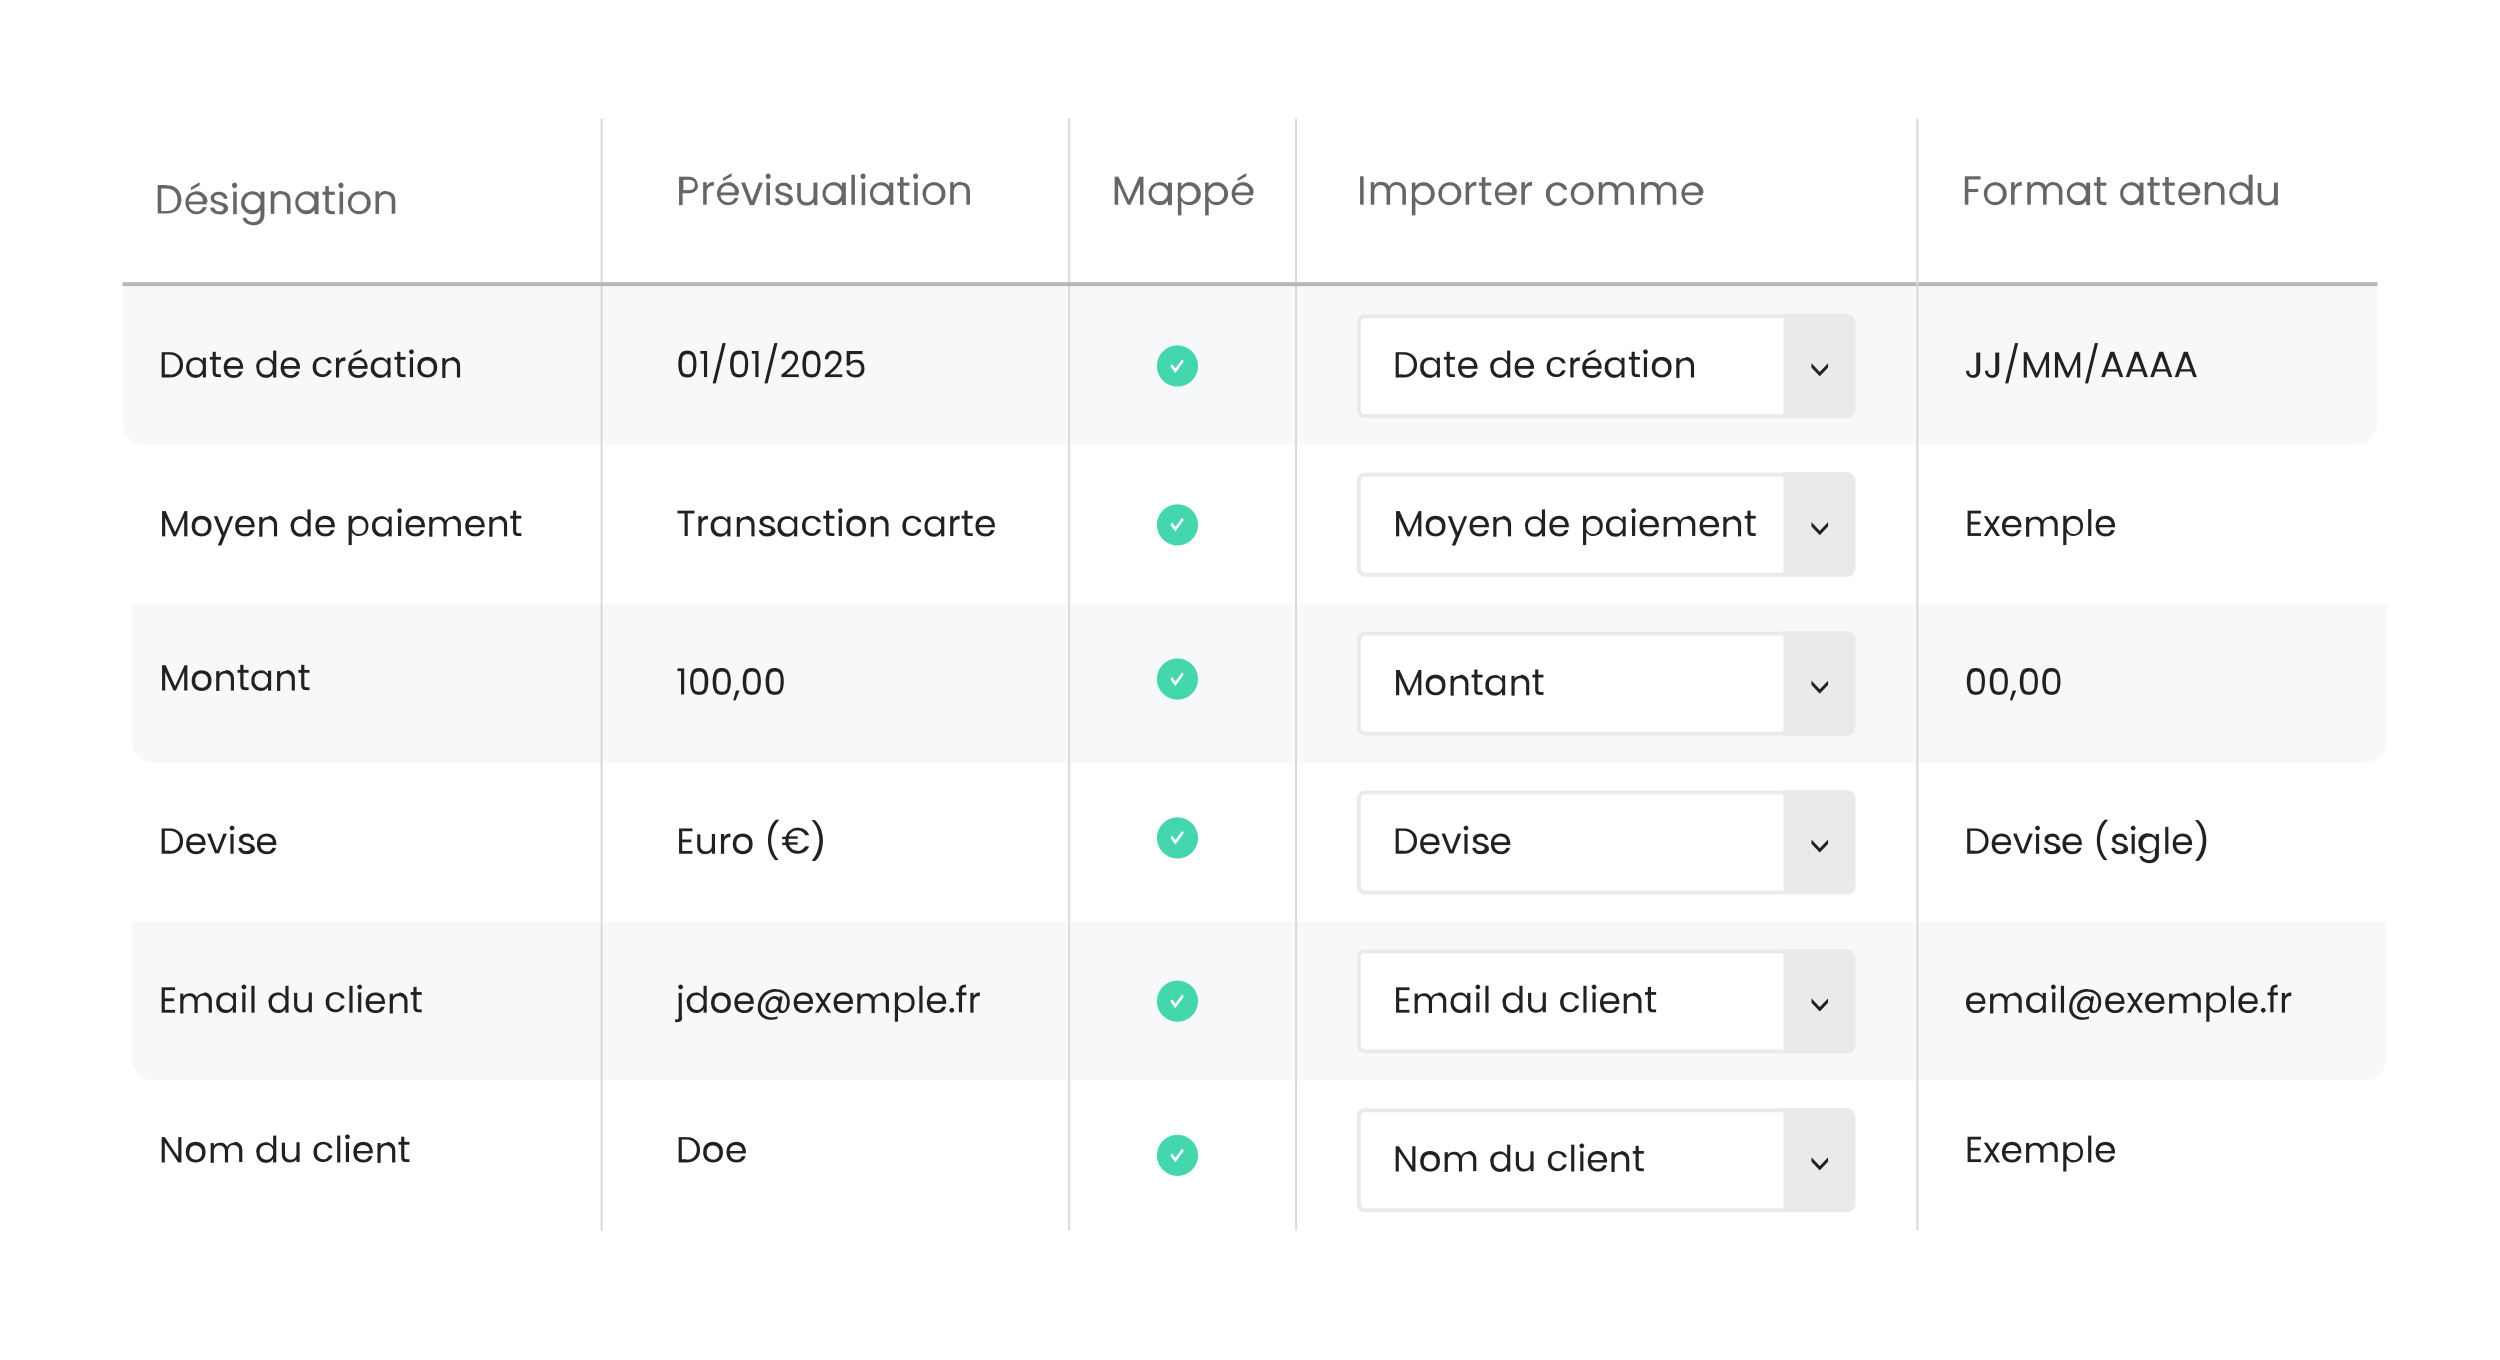 <svg xmlns="http://www.w3.org/2000/svg" id="Calque_1" viewBox="0 0 632.5 344"><defs><style>      .st0 {        stroke: #d9d9d9;        stroke-width: .5px;      }      .st0, .st1 {        fill: none;      }      .st2 {        fill: #f6f8fa;      }      .st3 {        fill: #44d6ad;      }      .st4, .st5 {        fill: #fff;      }      .st6 {        fill: #eaeaea;      }      .st6, .st5 {        stroke: #eaeaea;      }      .st7 {        fill: #212121;      }      .st8 {        fill: #666;      }      .st1 {        stroke: #b7b7b7;      }    </style></defs><rect class="st4" width="632.5" height="344"></rect><path class="st8" d="M42.1,46.9c.8,0,1.5.1,2,.4.6.3,1,.7,1.3,1.3.3.5.5,1.2.5,1.9s-.2,1.4-.5,1.9c-.3.5-.7,1-1.3,1.2-.6.3-1.3.4-2,.4h-2.2v-7.2h2.2ZM42.1,53.4c.9,0,1.6-.2,2.1-.7.5-.5.7-1.2.7-2.1s-.2-1.6-.7-2.1c-.5-.5-1.2-.8-2.1-.8h-1.3v5.7h1.3ZM52.3,51.1c0,.2,0,.4,0,.6h-4.5c0,.6.2,1,.6,1.3.4.3.8.5,1.3.5s.7,0,1-.3c.3-.2.5-.4.6-.8h1c-.2.5-.5,1-.9,1.3-.5.3-1,.5-1.7.5s-1-.1-1.4-.4c-.4-.2-.8-.6-1-1-.2-.4-.4-1-.4-1.5s.1-1.1.4-1.5c.2-.4.6-.8,1-1,.4-.2.9-.4,1.5-.4s1,.1,1.4.4.7.6,1,1c.2.4.3.9.3,1.4ZM51.3,50.9c0-.4,0-.7-.2-.9-.2-.3-.4-.5-.7-.6-.3-.1-.6-.2-.9-.2-.5,0-.9.2-1.2.5-.3.3-.5.7-.6,1.3h3.6ZM50.5,46.9l-2.2,1.2v-.7l2.2-1.3v.8ZM55.5,54.2c-.4,0-.8,0-1.2-.2-.3-.2-.6-.4-.8-.6-.2-.3-.3-.6-.3-.9h1c0,.3.2.5.4.7.2.2.6.3.9.3s.6,0,.8-.2.3-.4.3-.6-.1-.4-.3-.5c-.2-.1-.6-.2-1-.4-.4-.1-.8-.2-1-.3-.3-.1-.5-.3-.7-.5-.2-.2-.3-.5-.3-.9s0-.6.3-.8.4-.4.7-.6c.3-.1.7-.2,1.1-.2.6,0,1.1.2,1.5.5.4.3.6.8.6,1.3h-.9c0-.3-.1-.5-.4-.7-.2-.2-.5-.3-.9-.3s-.6,0-.8.2c-.2.1-.3.3-.3.6s0,.3.2.5c.1.1.3.2.5.3.2,0,.4.1.8.2.4.1.7.2,1,.3.3.1.5.3.7.5.2.2.3.5.3.8,0,.3,0,.6-.3.8-.2.2-.4.4-.7.6-.3.1-.7.2-1.1.2ZM59.4,47.6c-.2,0-.3,0-.5-.2-.1-.1-.2-.3-.2-.5s0-.3.2-.5c.1-.1.3-.2.5-.2s.3,0,.4.2c.1.1.2.3.2.5s0,.3-.2.5c-.1.1-.3.2-.4.2ZM59.9,48.5v5.7h-.9v-5.7h.9ZM63.8,48.4c.5,0,.9.1,1.3.3.4.2.6.5.8.8v-1h1v5.8c0,.5-.1,1-.3,1.4-.2.4-.5.7-1,1-.4.2-.9.3-1.4.3s-1.4-.2-1.9-.5-.8-.8-.9-1.4h.9c.1.3.3.6.6.8.3.2.7.3,1.2.3s.9-.2,1.3-.5c.3-.3.5-.8.5-1.4v-1.2c-.2.3-.5.6-.8.8s-.8.3-1.3.3-1-.1-1.4-.4c-.4-.2-.7-.6-1-1s-.4-1-.4-1.5.1-1.1.4-1.5c.2-.4.6-.8,1-1,.4-.2.9-.4,1.4-.4ZM65.9,51.3c0-.4,0-.8-.3-1.1-.2-.3-.4-.6-.7-.7-.3-.2-.6-.3-1-.3s-.7,0-1,.2c-.3.2-.5.4-.7.7-.2.3-.3.7-.3,1.1s0,.8.3,1.1c.2.3.4.6.7.7.3.2.6.2,1,.2s.7,0,1-.2c.3-.2.5-.4.7-.7.2-.3.3-.7.3-1.1ZM71.2,48.4c.7,0,1.2.2,1.7.6.4.4.6,1,.6,1.8v3.3h-.9v-3.2c0-.6-.1-1-.4-1.3-.3-.3-.7-.5-1.2-.5s-.9.2-1.2.5c-.3.3-.4.8-.4,1.4v3.1h-.9v-5.7h.9v.8c.2-.3.4-.5.8-.7.3-.2.7-.2,1.1-.2ZM74.7,51.3c0-.6.1-1.1.4-1.5.2-.4.6-.8,1-1,.4-.2.9-.4,1.4-.4s.9.1,1.3.3c.4.2.6.5.8.8v-1h1v5.7h-1v-1.1c-.2.3-.5.6-.8.8-.4.2-.8.3-1.3.3s-1-.1-1.4-.4c-.4-.2-.7-.6-1-1-.2-.4-.4-1-.4-1.5ZM79.5,51.3c0-.4,0-.8-.3-1.1s-.4-.6-.7-.7c-.3-.2-.6-.3-1-.3s-.7,0-1,.2c-.3.2-.5.4-.7.7s-.3.7-.3,1.1,0,.8.3,1.1c.2.3.4.6.7.7.3.2.6.2,1,.2s.7,0,1-.2c.3-.2.5-.4.7-.7.2-.3.3-.7.3-1.1ZM83.2,49.3v3.3c0,.3,0,.5.2.6.1.1.3.2.6.2h.7v.8h-.8c-.5,0-.9-.1-1.2-.4-.3-.2-.4-.6-.4-1.2v-3.3h-.7v-.8h.7v-1.4h.9v1.4h1.5v.8h-1.5ZM86.3,47.6c-.2,0-.3,0-.5-.2-.1-.1-.2-.3-.2-.5s0-.3.2-.5c.1-.1.3-.2.5-.2s.3,0,.4.2c.1.1.2.3.2.5s0,.3-.2.5c-.1.1-.3.2-.4.2ZM86.8,48.5v5.7h-.9v-5.7h.9ZM90.8,54.2c-.5,0-1-.1-1.4-.4-.4-.2-.8-.6-1-1-.2-.4-.4-1-.4-1.5s.1-1.1.4-1.5c.3-.4.6-.8,1-1,.4-.2.9-.4,1.5-.4s1,.1,1.5.4c.4.2.8.6,1,1,.3.4.4,1,.4,1.5s-.1,1.1-.4,1.5c-.3.4-.6.8-1,1-.4.2-.9.4-1.5.4ZM90.8,53.4c.3,0,.7,0,1-.2.3-.2.5-.4.7-.7.2-.3.3-.7.3-1.2s0-.8-.3-1.2c-.2-.3-.4-.6-.7-.7-.3-.2-.6-.2-.9-.2s-.7,0-1,.2c-.3.2-.5.4-.7.7s-.3.7-.3,1.2,0,.9.2,1.2c.2.3.4.6.7.7.3.2.6.2.9.2ZM97.7,48.4c.7,0,1.2.2,1.7.6.4.4.6,1,.6,1.8v3.3h-.9v-3.2c0-.6-.1-1-.4-1.3-.3-.3-.7-.5-1.2-.5s-.9.2-1.2.5c-.3.3-.4.8-.4,1.4v3.1h-.9v-5.7h.9v.8c.2-.3.4-.5.8-.7.3-.2.7-.2,1.1-.2Z"></path><path class="st2" d="M31,72.5h570.5v34.4c0,3.2-2.6,5.7-5.7,5.7H36.7c-3.2,0-5.7-2.6-5.7-5.7v-34.4Z"></path><path class="st2" d="M33.3,152.9h570.5v34.4c0,3.2-2.6,5.7-5.7,5.7H39c-3.2,0-5.7-2.6-5.7-5.7v-34.4Z"></path><path class="st2" d="M33.3,233.2h570.5v34.4c0,3.2-2.6,5.7-5.7,5.7H39c-3.2,0-5.7-2.6-5.7-5.7v-34.4Z"></path><line class="st0" x1="152.2" y1="311.3" x2="152.2" y2="30"></line><line class="st0" x1="270.5" y1="311.3" x2="270.5" y2="30"></line><line class="st0" x1="327.9" y1="311.3" x2="327.9" y2="30"></line><line class="st1" x1="31" y1="71.9" x2="601.5" y2="71.9"></line><path class="st7" d="M42.9,89.1c.7,0,1.3.1,1.8.4.5.3.9.6,1.2,1.1.3.5.4,1.1.4,1.7s-.1,1.2-.4,1.7c-.3.5-.7.8-1.2,1.1-.5.3-1.1.4-1.8.4h-2v-6.4h2ZM42.9,94.8c.8,0,1.5-.2,1.9-.7.4-.4.7-1.1.7-1.8s-.2-1.4-.7-1.9c-.4-.4-1.1-.7-1.9-.7h-1.2v5h1.2ZM47.1,92.9c0-.5.1-1,.3-1.3.2-.4.5-.7.9-.9.4-.2.8-.3,1.2-.3s.8,0,1.1.3c.3.2.6.4.7.7v-.9h.8v5h-.8v-.9c-.2.3-.4.5-.7.7-.3.2-.7.3-1.1.3s-.9-.1-1.2-.3c-.4-.2-.6-.5-.9-.9-.2-.4-.3-.9-.3-1.4ZM51.3,92.9c0-.4,0-.7-.2-1-.2-.3-.4-.5-.6-.6-.3-.2-.5-.2-.9-.2s-.6,0-.9.2c-.3.1-.5.4-.6.6-.2.3-.2.6-.2,1s0,.7.2,1c.2.3.4.5.6.7.3.1.5.2.9.2s.6,0,.9-.2c.3-.2.5-.4.6-.7.2-.3.2-.6.2-1ZM54.6,91.1v3c0,.2,0,.4.2.5.1,0,.3.1.5.1h.6v.7h-.8c-.5,0-.8-.1-1-.3-.2-.2-.3-.6-.3-1.1v-3h-.7v-.7h.7v-1.3h.8v1.3h1.3v.7h-1.3ZM61.5,92.8c0,.2,0,.3,0,.5h-4c0,.5.2.9.5,1.2.3.3.7.4,1.1.4s.7,0,.9-.2c.2-.2.4-.4.5-.7h.9c-.1.5-.4.9-.8,1.2-.4.3-.9.4-1.5.4s-.9-.1-1.3-.3c-.4-.2-.7-.5-.9-.9-.2-.4-.3-.9-.3-1.4s.1-1,.3-1.4c.2-.4.5-.7.9-.9.4-.2.8-.3,1.3-.3s.9.1,1.3.3.6.5.8.9c.2.4.3.8.3,1.2ZM60.7,92.6c0-.3,0-.6-.2-.8-.1-.2-.3-.4-.6-.5-.2-.1-.5-.2-.8-.2-.4,0-.8.1-1.1.4-.3.3-.5.6-.5,1.1h3.2ZM64.8,92.9c0-.5.1-1,.3-1.3.2-.4.5-.7.9-.9.4-.2.8-.3,1.2-.3s.8,0,1.1.3c.3.2.6.4.8.7v-2.7h.8v6.8h-.8v-.9c-.2.3-.4.5-.7.7-.3.2-.7.3-1.1.3s-.9-.1-1.2-.3c-.4-.2-.6-.5-.9-.9-.2-.4-.3-.9-.3-1.4ZM69,92.9c0-.4,0-.7-.2-1-.2-.3-.4-.5-.6-.6-.3-.2-.5-.2-.9-.2s-.6,0-.9.2c-.3.1-.5.4-.6.6-.2.3-.2.6-.2,1s0,.7.2,1c.2.3.4.5.6.7.3.1.5.2.9.2s.6,0,.9-.2c.3-.2.5-.4.6-.7.2-.3.2-.6.2-1ZM75.9,92.8c0,.2,0,.3,0,.5h-4c0,.5.2.9.5,1.2.3.3.7.4,1.1.4s.7,0,.9-.2c.2-.2.4-.4.5-.7h.9c-.1.5-.4.9-.8,1.2-.4.3-.9.4-1.5.4s-.9-.1-1.3-.3c-.4-.2-.7-.5-.9-.9-.2-.4-.3-.9-.3-1.4s.1-1,.3-1.4c.2-.4.5-.7.9-.9.4-.2.8-.3,1.3-.3s.9.1,1.3.3.6.5.8.9c.2.4.3.8.3,1.2ZM75,92.6c0-.3,0-.6-.2-.8-.1-.2-.3-.4-.6-.5-.2-.1-.5-.2-.8-.2-.4,0-.8.1-1.1.4-.3.3-.5.6-.5,1.1h3.2ZM79.1,92.9c0-.5.1-1,.3-1.4.2-.4.5-.7.9-.9.4-.2.8-.3,1.3-.3s1.1.2,1.5.4c.4.3.7.7.8,1.2h-.9c0-.3-.3-.5-.5-.7-.2-.2-.6-.3-.9-.3s-.9.2-1.2.5c-.3.3-.4.8-.4,1.4s.1,1.1.4,1.4c.3.3.7.5,1.2.5s.7,0,.9-.3c.2-.2.4-.4.5-.7h.9c-.1.5-.4.9-.8,1.2-.4.3-.9.5-1.5.5s-.9-.1-1.3-.3c-.4-.2-.7-.5-.9-.9-.2-.4-.3-.9-.3-1.4ZM85.8,91.3c.1-.3.4-.5.6-.7.3-.2.6-.2,1-.2v.9h-.2c-.9,0-1.4.5-1.4,1.5v2.7h-.8v-5h.8v.8ZM93,92.8c0,.2,0,.3,0,.5h-4c0,.5.2.9.5,1.2.3.3.7.4,1.1.4s.7,0,.9-.2c.2-.2.4-.4.5-.7h.9c-.1.5-.4.9-.8,1.2-.4.3-.9.4-1.5.4s-.9-.1-1.3-.3c-.4-.2-.7-.5-.9-.9-.2-.4-.3-.9-.3-1.4s.1-1,.3-1.4c.2-.4.5-.7.9-.9.4-.2.8-.3,1.3-.3s.9.1,1.3.3.6.5.8.9c.2.4.3.8.3,1.2ZM92.2,92.6c0-.3,0-.6-.2-.8-.1-.2-.3-.4-.6-.5-.2-.1-.5-.2-.8-.2-.4,0-.8.1-1.1.4-.3.3-.5.6-.5,1.1h3.2ZM91.5,89l-2,1v-.6l2-1.1v.7ZM93.8,92.9c0-.5.1-1,.3-1.3.2-.4.5-.7.9-.9.4-.2.8-.3,1.2-.3s.8,0,1.1.3c.3.2.6.4.7.7v-.9h.8v5h-.8v-.9c-.2.3-.4.5-.7.7-.3.2-.7.3-1.1.3s-.9-.1-1.2-.3-.6-.5-.9-.9-.3-.9-.3-1.4ZM98.1,92.9c0-.4,0-.7-.2-1-.2-.3-.4-.5-.6-.6-.3-.2-.5-.2-.9-.2s-.6,0-.9.2c-.3.1-.5.4-.6.6-.2.3-.2.6-.2,1s0,.7.2,1c.2.3.4.5.6.7.3.1.5.2.9.2s.6,0,.9-.2c.3-.2.5-.4.6-.7.2-.3.2-.6.2-1ZM101.3,91.1v3c0,.2,0,.4.2.5.1,0,.3.1.5.1h.6v.7h-.8c-.5,0-.8-.1-1-.3-.2-.2-.3-.6-.3-1.1v-3h-.7v-.7h.7v-1.3h.8v1.3h1.3v.7h-1.3ZM104.1,89.6c-.2,0-.3,0-.4-.2-.1-.1-.2-.2-.2-.4s0-.3.2-.4c.1-.1.2-.2.4-.2s.3,0,.4.2c.1.1.2.2.2.4s0,.3-.2.4c-.1.1-.2.2-.4.2ZM104.5,90.4v5h-.8v-5h.8ZM108.1,95.5c-.5,0-.9-.1-1.3-.3-.4-.2-.7-.5-.9-.9-.2-.4-.3-.9-.3-1.4s.1-1,.3-1.4c.2-.4.5-.7.9-.9.4-.2.8-.3,1.3-.3s.9.1,1.3.3c.4.2.7.5.9.9.2.4.3.8.3,1.4s-.1,1-.3,1.4c-.2.4-.5.7-.9.9-.4.2-.8.3-1.3.3ZM108.1,94.8c.3,0,.6,0,.8-.2.3-.1.5-.4.6-.6.2-.3.2-.6.2-1s0-.7-.2-1c-.2-.3-.4-.5-.6-.6-.3-.1-.5-.2-.8-.2s-.6,0-.8.2c-.3.1-.5.3-.6.6-.2.3-.2.6-.2,1s0,.8.2,1c.2.3.4.5.6.6.3.1.5.2.8.2ZM114.3,90.3c.6,0,1.1.2,1.5.6.4.4.6.9.6,1.6v3h-.8v-2.8c0-.5-.1-.9-.4-1.1-.3-.3-.6-.4-1-.4s-.8.1-1.1.4c-.3.3-.4.7-.4,1.2v2.8h-.8v-5h.8v.7c.2-.3.4-.5.7-.6.3-.1.6-.2.9-.2Z"></path><path class="st7" d="M171.6,92.1c0-1.1.2-1.9.5-2.5.3-.6.9-.9,1.8-.9s1.4.3,1.8.9c.3.6.5,1.4.5,2.5s-.2,1.9-.5,2.5c-.3.6-.9.9-1.8.9s-1.5-.3-1.8-.9-.5-1.4-.5-2.5ZM175.4,92.1c0-.5,0-1-.1-1.3,0-.4-.2-.7-.4-.9-.2-.2-.5-.3-.9-.3s-.7.1-1,.3c-.2.2-.4.5-.4.9,0,.4-.1.8-.1,1.3s0,1,.1,1.4c0,.4.2.7.4.9.2.2.5.3,1,.3s.7-.1.9-.3c.2-.2.4-.5.4-.9,0-.4.1-.8.1-1.4ZM177.2,89.6v-.8h1.7v6.6h-.8v-5.9h-.9ZM183.6,86.8l-2.5,10.2h-.8l2.5-10.2h.8ZM184.7,92.1c0-1.1.2-1.9.5-2.5.3-.6.9-.9,1.8-.9s1.4.3,1.8.9c.3.6.5,1.4.5,2.5s-.2,1.9-.5,2.5c-.3.6-.9.9-1.8.9s-1.5-.3-1.8-.9c-.3-.6-.5-1.4-.5-2.5ZM188.5,92.1c0-.5,0-1-.1-1.3,0-.4-.2-.7-.4-.9-.2-.2-.5-.3-.9-.3s-.7.1-1,.3c-.2.2-.4.5-.4.9,0,.4-.1.8-.1,1.3s0,1,.1,1.4c0,.4.2.7.4.9.2.2.5.3,1,.3s.7-.1.9-.3c.2-.2.4-.5.4-.9,0-.4.1-.8.1-1.4ZM190.2,89.6v-.8h1.7v6.6h-.8v-5.9h-.9ZM196.7,86.8l-2.5,10.2h-.8l2.5-10.2h.8ZM197.7,94.8c.8-.6,1.4-1.1,1.8-1.5.4-.4.8-.8,1.1-1.3.3-.4.5-.9.5-1.3s0-.7-.3-.9c-.2-.2-.5-.3-.9-.3s-.7.1-1,.4c-.2.3-.3.6-.4,1h-.8c0-.7.2-1.2.6-1.6.4-.4.9-.6,1.5-.6s1.1.2,1.5.5c.4.3.6.8.6,1.4s-.2,1-.5,1.5c-.3.5-.6.9-1,1.3-.4.4-.9.8-1.5,1.3h3.2v.7h-4.4v-.6ZM203,92.1c0-1.1.2-1.9.5-2.5.3-.6.9-.9,1.8-.9s1.4.3,1.8.9c.3.6.5,1.4.5,2.5s-.2,1.9-.5,2.5c-.3.6-.9.9-1.8.9s-1.5-.3-1.8-.9c-.3-.6-.5-1.4-.5-2.5ZM206.8,92.1c0-.5,0-1-.1-1.3,0-.4-.2-.7-.4-.9-.2-.2-.5-.3-.9-.3s-.7.1-1,.3c-.2.2-.4.5-.4.9,0,.4-.1.8-.1,1.3s0,1,.1,1.4c0,.4.2.7.4.9.2.2.5.3,1,.3s.7-.1.9-.3c.2-.2.4-.5.4-.9,0-.4.1-.8.1-1.4ZM208.7,94.8c.8-.6,1.4-1.1,1.8-1.5.4-.4.8-.8,1.1-1.3.3-.4.5-.9.5-1.3s0-.7-.3-.9c-.2-.2-.5-.3-.9-.3s-.7.1-1,.4c-.2.3-.3.6-.4,1h-.8c0-.7.2-1.2.6-1.6.4-.4.9-.6,1.5-.6s1.1.2,1.5.5c.4.3.6.8.6,1.4s-.2,1-.5,1.5c-.3.5-.6.9-1,1.3-.4.4-.9.8-1.5,1.3h3.2v.7h-4.4v-.6ZM218.3,89.6h-3.2v2.1c.1-.2.3-.4.6-.5.3-.1.6-.2.9-.2.5,0,.9.1,1.2.3.3.2.5.5.7.8.1.3.2.7.2,1.1s0,.8-.2,1.2c-.2.3-.4.6-.8.8-.3.2-.8.3-1.3.3s-1.2-.2-1.6-.5c-.4-.3-.6-.8-.7-1.3h.8c0,.3.2.6.5.8.3.2.6.3,1,.3s.8-.1,1.1-.4c.2-.3.4-.7.4-1.2s-.1-.8-.4-1.1c-.2-.3-.6-.4-1.1-.4s-.6,0-.9.2c-.2.2-.4.4-.5.6h-.8v-3.7h4v.7Z"></path><path class="st7" d="M501,89.1v4.7c0,.5-.2.9-.5,1.3-.3.3-.8.5-1.3.5s-1-.2-1.3-.5c-.3-.3-.5-.8-.5-1.3h.8c0,.3,0,.6.2.8.2.2.4.3.7.3s.5,0,.7-.3c.2-.2.2-.4.2-.7v-4.7h.8ZM505.8,89.1v4.7c0,.5-.2.9-.5,1.3-.3.3-.8.5-1.3.5s-1-.2-1.3-.5c-.3-.3-.5-.8-.5-1.3h.8c0,.3,0,.6.2.8.2.2.4.3.7.3s.5,0,.7-.3c.2-.2.2-.4.2-.7v-4.7h.8ZM510.6,86.8l-2.5,10.2h-.8l2.5-10.2h.8ZM518.4,89.1v6.4h-.8v-4.7l-2.1,4.7h-.6l-2.1-4.7v4.7h-.8v-6.4h.9l2.4,5.3,2.4-5.3h.9ZM526.3,89.1v6.4h-.8v-4.7l-2.1,4.7h-.6l-2.1-4.7v4.7h-.8v-6.4h.9l2.4,5.3,2.4-5.3h.9ZM530.8,86.8l-2.5,10.2h-.8l2.5-10.2h.8ZM535.8,94h-2.8l-.5,1.4h-.9l2.3-6.4h1l2.3,6.4h-.9l-.5-1.4ZM535.6,93.4l-1.2-3.2-1.2,3.2h2.3ZM542,94h-2.8l-.5,1.4h-.9l2.3-6.4h1l2.3,6.4h-.9l-.5-1.4ZM541.8,93.4l-1.2-3.2-1.2,3.2h2.3ZM548.2,94h-2.8l-.5,1.4h-.9l2.3-6.4h1l2.3,6.4h-.9l-.5-1.4ZM548,93.4l-1.2-3.2-1.2,3.2h2.3ZM554.4,94h-2.8l-.5,1.4h-.9l2.3-6.4h1l2.3,6.4h-.9l-.5-1.4ZM554.2,93.4l-1.2-3.2-1.2,3.2h2.3Z"></path><path class="st7" d="M172.6,210.3v2.1h2.3v.7h-2.3v2.2h2.6v.7h-3.4v-6.4h3.4v.7h-2.6ZM180.9,211v5h-.8v-.7c-.2.3-.4.5-.7.6-.3.1-.6.2-.9.2s-.7,0-1.1-.2c-.3-.2-.6-.4-.7-.7-.2-.3-.3-.7-.3-1.2v-2.9h.8v2.8c0,.5.1.9.4,1.1.3.3.6.4,1,.4s.8-.1,1.1-.4c.3-.3.4-.7.4-1.2v-2.8h.8ZM183.2,211.8c.1-.3.4-.5.6-.7.3-.2.6-.2,1-.2v.9h-.2c-.9,0-1.4.5-1.4,1.5v2.7h-.8v-5h.8v.8ZM187.9,216.1c-.5,0-.9-.1-1.3-.3-.4-.2-.7-.5-.9-.9-.2-.4-.3-.9-.3-1.4s.1-1,.3-1.4c.2-.4.5-.7.9-.9.4-.2.8-.3,1.3-.3s.9.1,1.3.3c.4.2.7.5.9.9.2.4.3.8.3,1.4s-.1,1-.3,1.4c-.2.4-.5.7-.9.9-.4.2-.8.3-1.3.3ZM187.9,215.3c.3,0,.6,0,.8-.2.3-.1.5-.4.6-.6.2-.3.2-.6.2-1s0-.7-.2-1c-.2-.3-.4-.5-.6-.6-.3-.1-.5-.2-.8-.2s-.6,0-.8.2c-.3.1-.5.3-.6.6-.2.3-.2.6-.2,1s0,.8.2,1c.2.3.4.5.6.6.3.1.5.2.8.2ZM196.2,217.7c-.6-.6-1-1.3-1.4-2.2-.3-.9-.5-1.8-.5-2.9s.2-2,.5-2.9c.3-.9.8-1.7,1.5-2.3h.9c-.7.7-1.2,1.5-1.6,2.4-.3.9-.5,1.8-.5,2.8s.2,1.9.5,2.7c.3.9.8,1.6,1.4,2.3h0c0,0-.9,0-.9,0ZM201.7,215.3c.5,0,.9-.1,1.2-.3.3-.2.6-.5.8-.9h1c-.2.6-.6,1.1-1.1,1.4-.5.3-1.1.5-1.8.5s-1.4-.2-1.9-.6-.9-.9-1.1-1.6h-.9v-.6h.8c0-.2,0-.3,0-.5s0-.3,0-.4h-.8v-.6h.9c.1-.4.3-.8.6-1.2.3-.3.7-.6,1.1-.8.4-.2.9-.3,1.3-.3.7,0,1.3.2,1.8.5.5.3.9.8,1.1,1.4h-1c-.2-.4-.4-.7-.8-.9-.3-.2-.7-.3-1.2-.3s-1,.1-1.3.4c-.4.3-.7.6-.8,1.1h2.2v.6h-2.3c0,.1,0,.3,0,.4s0,.3,0,.5h2.3v.6h-2.2c.2.5.5.8.8,1.1.4.3.8.4,1.3.4ZM205.4,217.7h0c.6-.7,1.1-1.5,1.4-2.4.3-.9.5-1.8.5-2.7s-.2-1.9-.5-2.8c-.3-.9-.9-1.7-1.5-2.3h0c0,0,.9,0,.9,0,.6.6,1.1,1.3,1.5,2.3.3.9.5,1.9.5,2.9s-.2,2-.5,2.9c-.3.9-.8,1.6-1.4,2.2h-.9Z"></path><path class="st7" d="M499.7,209.6c.7,0,1.3.1,1.8.4.5.3.9.6,1.2,1.1.3.5.4,1.1.4,1.7s-.1,1.2-.4,1.7c-.3.5-.7.8-1.2,1.1-.5.3-1.1.4-1.8.4h-2v-6.4h2ZM499.7,215.3c.8,0,1.5-.2,1.9-.7.4-.4.7-1.1.7-1.8s-.2-1.4-.7-1.9c-.4-.4-1.1-.7-1.9-.7h-1.2v5h1.2ZM508.8,213.3c0,.2,0,.3,0,.5h-4c0,.5.2.9.5,1.2.3.3.7.4,1.1.4s.7,0,.9-.2c.2-.2.4-.4.5-.7h.9c-.1.5-.4.9-.8,1.2-.4.3-.9.4-1.5.4s-.9-.1-1.3-.3c-.4-.2-.7-.5-.9-.9-.2-.4-.3-.9-.3-1.4s.1-1,.3-1.4c.2-.4.5-.7.9-.9.4-.2.8-.3,1.3-.3s.9.1,1.3.3.6.5.8.9c.2.4.3.8.3,1.2ZM508,213.1c0-.3,0-.6-.2-.8-.1-.2-.3-.4-.6-.5-.2-.1-.5-.2-.8-.2-.4,0-.8.1-1.1.4-.3.3-.5.6-.5,1.1h3.2ZM511.8,215.2l1.6-4.3h.9l-2,5h-1l-2-5h.9l1.6,4.3ZM515.5,210.1c-.2,0-.3,0-.4-.2-.1-.1-.2-.2-.2-.4s0-.3.2-.4.2-.2.4-.2.3,0,.4.2c.1.1.2.2.2.4s0,.3-.2.4c-.1.1-.2.2-.4.2ZM515.9,211v5h-.8v-5h.8ZM519.1,216.1c-.4,0-.7,0-1-.2-.3-.1-.5-.3-.7-.6-.2-.2-.3-.5-.3-.8h.9c0,.3.1.5.3.6.2.2.5.2.8.2s.6,0,.8-.2c.2-.1.3-.3.3-.5s0-.4-.3-.5c-.2-.1-.5-.2-.9-.3-.4,0-.7-.2-.9-.3-.2-.1-.4-.3-.6-.4-.2-.2-.2-.5-.2-.8s0-.5.2-.7c.2-.2.4-.4.7-.5.3-.1.6-.2,1-.2.6,0,1,.1,1.3.4.3.3.5.7.6,1.2h-.8c0-.3-.1-.5-.3-.6-.2-.2-.4-.2-.8-.2s-.5,0-.7.2c-.2.1-.3.3-.3.5s0,.3.2.4c.1.1.2.2.4.3.2,0,.4.1.7.2.4,0,.7.2.9.3.2,0,.4.2.6.4.2.2.3.4.3.7,0,.3,0,.5-.2.7-.2.2-.4.4-.7.5-.3.1-.6.2-1,.2ZM526.7,213.3c0,.2,0,.3,0,.5h-4c0,.5.2.9.5,1.2.3.3.7.4,1.1.4s.7,0,.9-.2c.2-.2.4-.4.5-.7h.9c-.1.5-.4.9-.8,1.2-.4.3-.9.4-1.5.4s-.9-.1-1.3-.3c-.4-.2-.7-.5-.9-.9-.2-.4-.3-.9-.3-1.4s.1-1,.3-1.4.5-.7.9-.9c.4-.2.8-.3,1.3-.3s.9.1,1.3.3.6.5.8.9c.2.4.3.8.3,1.2ZM525.9,213.1c0-.3,0-.6-.2-.8-.1-.2-.3-.4-.6-.5-.2-.1-.5-.2-.8-.2-.4,0-.8.1-1.1.4-.3.3-.5.6-.5,1.1h3.2ZM532.4,217.7c-.6-.6-1-1.3-1.4-2.2-.3-.9-.5-1.8-.5-2.9s.2-2,.5-2.9c.3-.9.8-1.7,1.5-2.3h.9c-.7.7-1.2,1.5-1.6,2.4-.3.9-.5,1.8-.5,2.8s.2,1.9.5,2.7c.3.9.8,1.6,1.4,2.3h0c0,0-.9,0-.9,0ZM536.2,216.1c-.4,0-.7,0-1-.2-.3-.1-.5-.3-.7-.6-.2-.2-.3-.5-.3-.8h.9c0,.3.1.5.3.6.2.2.5.2.8.2s.6,0,.8-.2c.2-.1.3-.3.3-.5s0-.4-.3-.5c-.2-.1-.5-.2-.9-.3-.4,0-.7-.2-.9-.3-.2-.1-.4-.3-.6-.4-.2-.2-.2-.5-.2-.8s0-.5.2-.7c.2-.2.4-.4.7-.5.3-.1.6-.2,1-.2.6,0,1,.1,1.3.4.3.3.5.7.6,1.2h-.8c0-.3-.1-.5-.3-.6-.2-.2-.4-.2-.8-.2s-.5,0-.7.2c-.2.1-.3.3-.3.5s0,.3.2.4c.1.1.2.2.4.3.2,0,.4.1.7.2.4,0,.7.2.9.3.2,0,.4.2.6.4.2.2.3.4.3.7,0,.3,0,.5-.2.7-.2.2-.4.4-.7.5-.3.1-.6.2-1,.2ZM539.7,210.1c-.2,0-.3,0-.4-.2-.1-.1-.2-.2-.2-.4s0-.3.2-.4.2-.2.4-.2.3,0,.4.2c.1.1.2.2.2.4s0,.3-.2.4c-.1.1-.2.2-.4.2ZM540.1,211v5h-.8v-5h.8ZM543.6,210.9c.4,0,.8,0,1.1.3.3.2.6.4.7.7v-.9h.8v5.1c0,.5,0,.9-.3,1.2-.2.4-.5.6-.8.8-.4.2-.8.3-1.3.3s-1.2-.2-1.7-.5c-.4-.3-.7-.7-.8-1.3h.8c0,.3.3.6.6.7.3.2.6.3,1,.3s.8-.1,1.1-.4c.3-.3.4-.7.4-1.2v-1.1c-.2.3-.4.5-.7.7-.3.2-.7.3-1.1.3s-.9-.1-1.2-.3c-.4-.2-.6-.5-.9-.9-.2-.4-.3-.9-.3-1.4s.1-1,.3-1.3c.2-.4.5-.7.9-.9.4-.2.8-.3,1.2-.3ZM545.5,213.5c0-.4,0-.7-.2-1-.2-.3-.4-.5-.6-.6-.3-.2-.5-.2-.9-.2s-.6,0-.9.2c-.3.1-.5.4-.6.6-.2.3-.2.6-.2,1s0,.7.2,1c.2.3.4.5.6.7.3.1.5.2.9.2s.6,0,.9-.2c.3-.2.5-.4.6-.7.2-.3.2-.6.2-1ZM548.6,209.2v6.8h-.8v-6.8h.8ZM554.6,213.3c0,.2,0,.3,0,.5h-4c0,.5.2.9.5,1.2.3.3.7.4,1.1.4s.7,0,.9-.2c.2-.2.4-.4.5-.7h.9c-.1.5-.4.9-.8,1.2-.4.3-.9.4-1.5.4s-.9-.1-1.3-.3c-.4-.2-.7-.5-.9-.9-.2-.4-.3-.9-.3-1.4s.1-1,.3-1.4c.2-.4.5-.7.9-.9.4-.2.8-.3,1.3-.3s.9.1,1.3.3c.4.2.6.5.8.9.2.4.3.8.3,1.2ZM553.7,213.1c0-.3,0-.6-.2-.8-.1-.2-.3-.4-.6-.5-.2-.1-.5-.2-.8-.2-.4,0-.8.1-1.1.4-.3.3-.5.6-.5,1.1h3.2ZM555.4,217.7h0c.6-.7,1.1-1.5,1.4-2.4.3-.9.5-1.8.5-2.7s-.2-1.9-.5-2.8c-.3-.9-.9-1.7-1.5-2.3h0c0,0,.9,0,.9,0,.6.6,1.1,1.3,1.5,2.3.3.9.5,1.9.5,2.9s-.2,2-.5,2.9c-.3.9-.8,1.6-1.4,2.2h-.9Z"></path><path class="st7" d="M173.7,287.7c.7,0,1.3.1,1.8.4.5.3.9.6,1.2,1.1.3.5.4,1.1.4,1.7s-.1,1.2-.4,1.7c-.3.5-.7.8-1.2,1.1-.5.3-1.1.4-1.8.4h-2v-6.4h2ZM173.7,293.4c.8,0,1.5-.2,1.9-.7.4-.4.7-1.1.7-1.8s-.2-1.4-.7-1.9c-.4-.4-1.1-.7-1.9-.7h-1.2v5h1.2ZM180.4,294.1c-.5,0-.9-.1-1.3-.3-.4-.2-.7-.5-.9-.9-.2-.4-.3-.9-.3-1.4s.1-1,.3-1.4c.2-.4.5-.7.9-.9.4-.2.8-.3,1.3-.3s.9.1,1.3.3c.4.2.7.5.9.9.2.4.3.8.3,1.4s-.1,1-.3,1.4c-.2.4-.5.7-.9.9-.4.2-.8.3-1.3.3ZM180.4,293.4c.3,0,.6,0,.8-.2.3-.1.5-.4.6-.6.2-.3.2-.6.2-1s0-.7-.2-1c-.2-.3-.4-.5-.6-.6-.3-.1-.5-.2-.8-.2s-.6,0-.8.2c-.3.1-.5.3-.6.6-.2.3-.2.6-.2,1s0,.8.2,1c.2.3.4.5.6.6.3.1.5.2.8.2ZM188.7,291.3c0,.2,0,.3,0,.5h-4c0,.5.2.9.5,1.2.3.3.7.4,1.1.4s.7,0,.9-.2c.2-.2.4-.4.5-.7h.9c-.1.5-.4.9-.8,1.2-.4.3-.9.4-1.5.4s-.9-.1-1.3-.3c-.4-.2-.7-.5-.9-.9-.2-.4-.3-.9-.3-1.4s.1-1,.3-1.4c.2-.4.5-.7.9-.9.4-.2.8-.3,1.3-.3s.9.1,1.3.3c.4.2.6.5.8.9.2.4.3.8.3,1.2ZM187.8,291.2c0-.3,0-.6-.2-.8-.1-.2-.3-.4-.6-.5-.2-.1-.5-.2-.8-.2-.4,0-.8.1-1.1.4-.3.3-.5.6-.5,1.1h3.2Z"></path><path class="st7" d="M498.6,288.3v2.1h2.3v.7h-2.3v2.2h2.6v.7h-3.4v-6.4h3.4v.7h-2.6ZM505.1,294.1l-1.2-1.9-1.1,1.9h-.9l1.6-2.5-1.6-2.5h.9l1.2,1.9,1.1-1.9h.9l-1.6,2.5,1.6,2.5h-.9ZM511.4,291.3c0,.2,0,.3,0,.5h-4c0,.5.2.9.5,1.2.3.3.7.4,1.1.4s.7,0,.9-.2c.2-.2.4-.4.5-.7h.9c-.1.5-.4.9-.8,1.2-.4.3-.9.4-1.5.4s-.9-.1-1.3-.3c-.4-.2-.7-.5-.9-.9-.2-.4-.3-.9-.3-1.4s.1-1,.3-1.4c.2-.4.5-.7.9-.9.4-.2.8-.3,1.3-.3s.9.1,1.3.3c.4.2.6.5.8.9.2.4.3.8.3,1.2ZM510.6,291.2c0-.3,0-.6-.2-.8-.1-.2-.3-.4-.6-.5-.2-.1-.5-.2-.8-.2-.4,0-.8.1-1.1.4-.3.3-.5.6-.5,1.1h3.2ZM518.6,288.9c.4,0,.7,0,1,.2.3.2.5.4.7.7.2.3.3.7.3,1.2v3h-.8v-2.8c0-.5-.1-.9-.4-1.1-.2-.3-.6-.4-1-.4s-.8.1-1,.4c-.3.3-.4.7-.4,1.2v2.8h-.8v-2.8c0-.5-.1-.9-.4-1.1-.2-.3-.6-.4-1-.4s-.8.1-1,.4c-.3.3-.4.7-.4,1.2v2.8h-.8v-5h.8v.7c.2-.3.4-.5.7-.6.3-.1.6-.2.9-.2s.8,0,1.1.3c.3.2.6.5.7.8.1-.4.4-.6.7-.8.3-.2.7-.3,1.1-.3ZM522.8,290c.2-.3.4-.5.7-.7.3-.2.7-.3,1.1-.3s.9.1,1.2.3c.4.2.7.5.9.9.2.4.3.8.3,1.3s-.1,1-.3,1.4c-.2.4-.5.7-.9.9-.4.2-.8.3-1.2.3s-.8,0-1.1-.3c-.3-.2-.6-.4-.7-.7v3.3h-.8v-7.4h.8v.9ZM526.3,291.5c0-.4,0-.7-.2-1-.2-.3-.4-.5-.6-.6-.3-.1-.5-.2-.9-.2s-.6,0-.9.2c-.3.1-.5.4-.6.7-.2.3-.2.6-.2,1s0,.7.2,1c.2.3.4.5.6.7.3.1.5.2.9.2s.6,0,.9-.2c.3-.2.5-.4.6-.7.2-.3.2-.6.2-1ZM529.1,287.3v6.8h-.8v-6.8h.8ZM535.1,291.3c0,.2,0,.3,0,.5h-4c0,.5.2.9.5,1.2.3.3.7.4,1.1.4s.7,0,.9-.2c.2-.2.4-.4.5-.7h.9c-.1.5-.4.9-.8,1.2-.4.3-.9.4-1.5.4s-.9-.1-1.3-.3c-.4-.2-.7-.5-.9-.9-.2-.4-.3-.9-.3-1.4s.1-1,.3-1.4c.2-.4.5-.7.9-.9.4-.2.8-.3,1.3-.3s.9.1,1.3.3c.4.2.6.5.8.9.2.4.3.8.3,1.2ZM534.2,291.2c0-.3,0-.6-.2-.8-.1-.2-.3-.4-.6-.5-.2-.1-.5-.2-.8-.2-.4,0-.8.1-1.1.4-.3.3-.5.6-.5,1.1h3.2Z"></path><path class="st7" d="M172.2,250.3c-.2,0-.3,0-.4-.2-.1-.1-.2-.2-.2-.4s0-.3.2-.4c.1-.1.2-.2.4-.2s.3,0,.4.2c.1.1.2.2.2.4s0,.3-.2.4c-.1.1-.2.2-.4.2ZM172.6,257.3c0,.4-.1.8-.3,1-.2.2-.6.3-1,.3h-.5v-.7h.3c.2,0,.4,0,.5-.1,0,0,.1-.2.1-.5v-6.1h.8v6.1ZM173.7,253.6c0-.5.1-1,.3-1.3.2-.4.5-.7.9-.9.4-.2.8-.3,1.2-.3s.8,0,1.1.3c.3.2.6.4.8.7v-2.7h.8v6.8h-.8v-.9c-.2.3-.4.5-.7.7-.3.2-.7.3-1.1.3s-.9-.1-1.2-.3c-.4-.2-.6-.5-.9-.9-.2-.4-.3-.9-.3-1.4ZM178,253.6c0-.4,0-.7-.2-1-.2-.3-.4-.5-.6-.6-.3-.2-.5-.2-.9-.2s-.6,0-.9.2c-.3.1-.5.4-.6.6-.2.3-.2.6-.2,1s0,.7.2,1c.2.3.4.5.6.7.3.1.5.2.9.2s.6,0,.9-.2c.3-.2.5-.4.6-.7.2-.3.2-.6.2-1ZM182.4,256.3c-.5,0-.9-.1-1.3-.3-.4-.2-.7-.5-.9-.9-.2-.4-.3-.9-.3-1.4s.1-1,.3-1.4c.2-.4.5-.7.9-.9.4-.2.8-.3,1.3-.3s.9.1,1.3.3c.4.2.7.5.9.9.2.4.3.8.3,1.4s-.1,1-.3,1.4c-.2.4-.5.7-.9.9-.4.2-.8.3-1.3.3ZM182.4,255.5c.3,0,.6,0,.8-.2.3-.1.5-.4.6-.6.2-.3.2-.6.2-1s0-.7-.2-1c-.2-.3-.4-.5-.6-.6-.3-.1-.5-.2-.8-.2s-.6,0-.8.2c-.3.1-.5.3-.6.6-.2.3-.2.6-.2,1s0,.8.2,1c.2.3.4.5.6.6.3.1.5.2.8.2ZM190.7,253.5c0,.2,0,.3,0,.5h-4c0,.5.2.9.5,1.2.3.3.7.4,1.1.4s.7,0,.9-.2c.2-.2.4-.4.5-.7h.9c-.1.5-.4.9-.8,1.2-.4.3-.9.4-1.5.4s-.9-.1-1.3-.3c-.4-.2-.7-.5-.9-.9-.2-.4-.3-.9-.3-1.4s.1-1,.3-1.4c.2-.4.5-.7.9-.9.4-.2.8-.3,1.3-.3s.9.1,1.3.3c.4.2.6.5.8.9.2.4.3.8.3,1.2ZM189.8,253.3c0-.3,0-.6-.2-.8-.1-.2-.3-.4-.6-.5-.2-.1-.5-.2-.8-.2-.4,0-.8.1-1.1.4-.3.3-.5.6-.5,1.1h3.2ZM196.4,250.3c.7,0,1.3.1,1.8.4.5.3.9.6,1.2,1.1.3.5.4,1,.4,1.6s0,.9-.2,1.4c-.2.4-.4.8-.7,1.1-.3.3-.7.4-1.1.4s-.5,0-.7-.2c-.2-.2-.3-.4-.3-.6-.2.3-.4.5-.7.6-.3.2-.6.2-.9.2-.5,0-.8-.1-1.1-.4-.3-.3-.4-.7-.4-1.2s0-.9.3-1.3c.2-.4.5-.7.8-1,.3-.2.7-.4,1.2-.4s1,.2,1.2.7v-.6h.8l-.5,2.7c0,.1,0,.2,0,.3,0,.4.2.6.5.6s.5-.1.6-.3c.2-.2.3-.5.4-.9,0-.4.1-.7.1-1,0-.8-.2-1.4-.7-1.9-.5-.4-1.2-.7-2-.7s-1.4.2-2,.5c-.6.3-1,.8-1.4,1.4-.3.6-.5,1.3-.5,2,0,.8.2,1.4.7,1.9.5.4,1.2.7,2,.7s1.1-.1,1.5-.3v.6c-.4.2-1,.3-1.7.3s-1.2-.1-1.7-.4c-.5-.2-.9-.6-1.2-1.1-.3-.5-.4-1-.4-1.6s.2-1.6.6-2.4c.4-.7.9-1.3,1.7-1.7.7-.4,1.5-.6,2.4-.6ZM195.3,255.6c.3,0,.5,0,.8-.2.2-.2.4-.4.6-.7.1-.3.2-.6.2-.9s0-.6-.3-.8c-.2-.2-.4-.3-.7-.3s-.6,0-.8.3c-.2.2-.4.4-.5.7-.1.3-.2.6-.2.9s0,.6.2.8c.2.2.4.3.7.3ZM205.7,253.5c0,.2,0,.3,0,.5h-4c0,.5.2.9.5,1.2.3.3.7.4,1.1.4s.7,0,.9-.2c.2-.2.4-.4.5-.7h.9c-.1.5-.4.9-.8,1.2-.4.3-.9.4-1.5.4s-.9-.1-1.3-.3c-.4-.2-.7-.5-.9-.9-.2-.4-.3-.9-.3-1.4s.1-1,.3-1.4c.2-.4.5-.7.9-.9.4-.2.8-.3,1.3-.3s.9.1,1.3.3c.4.2.6.5.8.9.2.4.3.8.3,1.2ZM204.8,253.3c0-.3,0-.6-.2-.8-.1-.2-.3-.4-.6-.5-.2-.1-.5-.2-.8-.2-.4,0-.8.1-1.1.4-.3.3-.5.6-.5,1.1h3.2ZM209.4,256.2l-1.2-1.9-1.1,1.9h-.9l1.6-2.5-1.6-2.5h.9l1.2,1.9,1.1-1.9h.9l-1.6,2.5,1.6,2.5h-.9ZM215.8,253.5c0,.2,0,.3,0,.5h-4c0,.5.2.9.5,1.2.3.3.7.4,1.1.4s.7,0,.9-.2c.2-.2.4-.4.5-.7h.9c-.1.5-.4.9-.8,1.2-.4.3-.9.4-1.5.4s-.9-.1-1.3-.3c-.4-.2-.7-.5-.9-.9-.2-.4-.3-.9-.3-1.4s.1-1,.3-1.4c.2-.4.5-.7.9-.9.4-.2.8-.3,1.3-.3s.9.1,1.3.3c.4.2.6.5.8.9.2.4.3.8.3,1.2ZM214.9,253.3c0-.3,0-.6-.2-.8-.1-.2-.3-.4-.6-.5-.2-.1-.5-.2-.8-.2-.4,0-.8.1-1.1.4-.3.3-.5.6-.5,1.1h3.2ZM222.9,251.1c.4,0,.7,0,1,.2.3.2.5.4.7.7.2.3.3.7.3,1.2v3h-.8v-2.8c0-.5-.1-.9-.4-1.1-.2-.3-.6-.4-1-.4s-.8.1-1,.4c-.3.3-.4.7-.4,1.2v2.8h-.8v-2.8c0-.5-.1-.9-.4-1.1-.2-.3-.6-.4-1-.4s-.8.1-1,.4c-.3.3-.4.7-.4,1.2v2.8h-.8v-5h.8v.7c.2-.3.4-.5.7-.6.3-.1.6-.2.9-.2s.8,0,1.1.3c.3.2.6.5.7.8.1-.4.4-.6.7-.8.3-.2.7-.3,1.1-.3ZM227.2,252.1c.2-.3.4-.5.7-.7.3-.2.7-.3,1.1-.3s.9.1,1.2.3c.4.2.7.5.9.9.2.4.3.8.3,1.3s-.1,1-.3,1.4c-.2.4-.5.7-.9.9-.4.2-.8.3-1.2.3s-.8,0-1.1-.3c-.3-.2-.6-.4-.7-.7v3.3h-.8v-7.4h.8v.9ZM230.6,253.6c0-.4,0-.7-.2-1-.2-.3-.4-.5-.6-.6-.3-.1-.5-.2-.9-.2s-.6,0-.9.2c-.3.1-.5.4-.6.7-.2.3-.2.6-.2,1s0,.7.2,1c.2.3.4.5.6.7.3.1.5.2.9.2s.6,0,.9-.2c.3-.2.5-.4.6-.7.2-.3.2-.6.2-1ZM233.4,249.4v6.8h-.8v-6.8h.8ZM239.4,253.5c0,.2,0,.3,0,.5h-4c0,.5.2.9.5,1.2.3.3.7.4,1.1.4s.7,0,.9-.2c.2-.2.4-.4.5-.7h.9c-.1.5-.4.9-.8,1.2-.4.3-.9.4-1.5.4s-.9-.1-1.3-.3c-.4-.2-.7-.5-.9-.9-.2-.4-.3-.9-.3-1.4s.1-1,.3-1.4c.2-.4.5-.7.9-.9.4-.2.8-.3,1.3-.3s.9.1,1.3.3c.4.2.6.5.8.9.2.4.3.8.3,1.2ZM238.5,253.3c0-.3,0-.6-.2-.8-.1-.2-.3-.4-.6-.5-.2-.1-.5-.2-.8-.2-.4,0-.8.1-1.1.4-.3.3-.5.6-.5,1.1h3.2ZM240.8,256.2c-.2,0-.3,0-.4-.2-.1-.1-.2-.2-.2-.4s0-.3.2-.4c.1-.1.2-.2.4-.2s.3,0,.4.2c.1.1.2.2.2.4s0,.3-.2.4c-.1.1-.2.2-.4.2ZM244.5,251.8h-1.1v4.3h-.8v-4.3h-.7v-.7h.7v-.4c0-.6.1-1,.4-1.2.3-.3.8-.4,1.4-.4v.7c-.4,0-.6,0-.8.2-.1.1-.2.4-.2.7v.4h1.1v.7ZM246.3,252c.1-.3.4-.5.6-.7.3-.2.6-.2,1-.2v.9h-.2c-.9,0-1.4.5-1.4,1.5v2.7h-.8v-5h.8v.8Z"></path><path class="st7" d="M502.3,253.5c0,.2,0,.3,0,.5h-4c0,.5.2.9.5,1.2.3.3.7.4,1.1.4s.7,0,.9-.2c.2-.2.4-.4.5-.7h.9c-.1.5-.4.9-.8,1.2-.4.3-.9.4-1.5.4s-.9-.1-1.3-.3c-.4-.2-.7-.5-.9-.9-.2-.4-.3-.9-.3-1.4s.1-1,.3-1.4.5-.7.9-.9c.4-.2.8-.3,1.3-.3s.9.1,1.3.3.6.5.8.9c.2.4.3.8.3,1.2ZM501.5,253.3c0-.3,0-.6-.2-.8-.1-.2-.3-.4-.6-.5-.2-.1-.5-.2-.8-.2-.4,0-.8.1-1.1.4-.3.3-.5.6-.5,1.1h3.2ZM509.5,251.1c.4,0,.7,0,1,.2.3.2.5.4.7.7s.3.7.3,1.2v3h-.8v-2.8c0-.5-.1-.9-.4-1.1-.2-.3-.6-.4-1-.4s-.8.1-1,.4c-.3.3-.4.7-.4,1.2v2.8h-.8v-2.8c0-.5-.1-.9-.4-1.1-.2-.3-.6-.4-1-.4s-.8.1-1,.4c-.3.3-.4.7-.4,1.2v2.8h-.8v-5h.8v.7c.2-.3.4-.5.7-.6.3-.1.6-.2.9-.2s.8,0,1.1.3c.3.2.6.5.7.8.1-.4.4-.6.7-.8.3-.2.7-.3,1.1-.3ZM512.6,253.6c0-.5.1-1,.3-1.3.2-.4.5-.7.9-.9.4-.2.8-.3,1.2-.3s.8,0,1.1.3c.3.2.6.4.7.7v-.9h.8v5h-.8v-.9c-.2.3-.4.5-.7.7-.3.2-.7.3-1.1.3s-.9-.1-1.2-.3c-.4-.2-.6-.5-.9-.9-.2-.4-.3-.9-.3-1.4ZM516.9,253.6c0-.4,0-.7-.2-1s-.4-.5-.6-.6c-.3-.2-.5-.2-.9-.2s-.6,0-.9.2c-.3.1-.5.4-.6.6s-.2.6-.2,1,0,.7.2,1c.2.3.4.5.6.7.3.1.5.2.9.2s.6,0,.9-.2c.3-.2.5-.4.6-.7.2-.3.2-.6.2-1ZM519.5,250.3c-.2,0-.3,0-.4-.2-.1-.1-.2-.2-.2-.4s0-.3.2-.4c.1-.1.2-.2.4-.2s.3,0,.4.2c.1.1.2.2.2.4s0,.3-.2.4c-.1.1-.2.2-.4.2ZM520,251.1v5h-.8v-5h.8ZM522.2,249.4v6.8h-.8v-6.8h.8ZM528.2,250.3c.7,0,1.3.1,1.8.4s.9.6,1.2,1.1c.3.5.4,1,.4,1.6s0,.9-.2,1.4c-.2.4-.4.8-.7,1.1-.3.3-.7.4-1.1.4s-.5,0-.7-.2c-.2-.2-.3-.4-.3-.6-.2.3-.4.5-.7.6-.3.2-.6.2-.9.2-.5,0-.8-.1-1.1-.4-.3-.3-.4-.7-.4-1.2s0-.9.3-1.3c.2-.4.5-.7.8-1,.3-.2.7-.4,1.2-.4s1,.2,1.2.7v-.6h.8l-.5,2.7c0,.1,0,.2,0,.3,0,.4.2.6.5.6s.5-.1.6-.3c.2-.2.3-.5.4-.9,0-.4.1-.7.1-1,0-.8-.2-1.4-.7-1.9-.5-.4-1.2-.7-2-.7s-1.4.2-2,.5c-.6.3-1,.8-1.4,1.4s-.5,1.3-.5,2c0,.8.2,1.4.7,1.9.5.4,1.2.7,2,.7s1.1-.1,1.5-.3v.6c-.4.2-1,.3-1.7.3s-1.2-.1-1.7-.4c-.5-.2-.9-.6-1.2-1.1-.3-.5-.4-1-.4-1.6s.2-1.6.6-2.4c.4-.7.9-1.3,1.7-1.7.7-.4,1.5-.6,2.4-.6ZM527.2,255.6c.3,0,.5,0,.8-.2.2-.2.4-.4.6-.7.1-.3.2-.6.2-.9s0-.6-.3-.8c-.2-.2-.4-.3-.7-.3s-.6,0-.8.3c-.2.2-.4.4-.5.7-.1.3-.2.6-.2.9s0,.6.2.8c.2.2.4.3.7.3ZM537.5,253.5c0,.2,0,.3,0,.5h-4c0,.5.2.9.5,1.2.3.3.7.4,1.1.4s.7,0,.9-.2c.2-.2.4-.4.5-.7h.9c-.1.5-.4.9-.8,1.2-.4.3-.9.4-1.5.4s-.9-.1-1.3-.3c-.4-.2-.7-.5-.9-.9-.2-.4-.3-.9-.3-1.4s.1-1,.3-1.4c.2-.4.5-.7.9-.9.4-.2.8-.3,1.3-.3s.9.1,1.3.3.6.5.8.9c.2.4.3.8.3,1.2ZM536.7,253.3c0-.3,0-.6-.2-.8-.1-.2-.3-.4-.6-.5-.2-.1-.5-.2-.8-.2-.4,0-.8.1-1.1.4-.3.3-.5.6-.5,1.1h3.2ZM541.3,256.2l-1.2-1.9-1.1,1.9h-.9l1.6-2.5-1.6-2.5h.9l1.2,1.9,1.1-1.9h.9l-1.6,2.5,1.6,2.5h-.9ZM547.6,253.5c0,.2,0,.3,0,.5h-4c0,.5.2.9.5,1.2.3.3.7.4,1.1.4s.7,0,.9-.2c.2-.2.4-.4.5-.7h.9c-.1.5-.4.9-.8,1.2-.4.3-.9.4-1.5.4s-.9-.1-1.3-.3c-.4-.2-.7-.5-.9-.9-.2-.4-.3-.9-.3-1.4s.1-1,.3-1.4c.2-.4.5-.7.9-.9.4-.2.8-.3,1.3-.3s.9.1,1.3.3.6.5.8.9c.2.4.3.8.3,1.2ZM546.8,253.3c0-.3,0-.6-.2-.8-.1-.2-.3-.4-.6-.5-.2-.1-.5-.2-.8-.2-.4,0-.8.1-1.1.4-.3.3-.5.6-.5,1.1h3.2ZM554.8,251.1c.4,0,.7,0,1,.2.3.2.5.4.7.7.2.3.3.7.3,1.2v3h-.8v-2.8c0-.5-.1-.9-.4-1.1-.2-.3-.6-.4-1-.4s-.8.1-1,.4c-.3.3-.4.7-.4,1.2v2.8h-.8v-2.8c0-.5-.1-.9-.4-1.1-.2-.3-.6-.4-1-.4s-.8.1-1,.4c-.3.3-.4.7-.4,1.2v2.8h-.8v-5h.8v.7c.2-.3.4-.5.7-.6.3-.1.6-.2.9-.2s.8,0,1.1.3c.3.2.6.5.7.8.1-.4.4-.6.7-.8.3-.2.7-.3,1.1-.3ZM559,252.1c.2-.3.4-.5.7-.7.3-.2.7-.3,1.1-.3s.9.1,1.2.3c.4.2.7.5.9.9.2.4.3.8.3,1.3s-.1,1-.3,1.4c-.2.4-.5.7-.9.9-.4.2-.8.3-1.2.3s-.8,0-1.1-.3c-.3-.2-.6-.4-.7-.7v3.3h-.8v-7.4h.8v.9ZM562.4,253.6c0-.4,0-.7-.2-1-.2-.3-.4-.5-.6-.6-.3-.1-.5-.2-.9-.2s-.6,0-.9.2c-.3.1-.5.4-.6.7-.2.3-.2.6-.2,1s0,.7.2,1c.2.3.4.5.6.7.3.1.5.2.9.2s.6,0,.9-.2c.3-.2.5-.4.6-.7.2-.3.2-.6.2-1ZM565.2,249.4v6.8h-.8v-6.8h.8ZM571.2,253.5c0,.2,0,.3,0,.5h-4c0,.5.2.9.5,1.2.3.3.7.4,1.1.4s.7,0,.9-.2c.2-.2.4-.4.5-.7h.9c-.1.5-.4.9-.8,1.2-.4.3-.9.4-1.5.4s-.9-.1-1.3-.3c-.4-.2-.7-.5-.9-.9-.2-.4-.3-.9-.3-1.4s.1-1,.3-1.4c.2-.4.5-.7.9-.9.4-.2.8-.3,1.3-.3s.9.1,1.3.3.6.5.8.9c.2.4.3.8.3,1.2ZM570.4,253.3c0-.3,0-.6-.2-.8-.1-.2-.3-.4-.6-.5-.2-.1-.5-.2-.8-.2-.4,0-.8.1-1.1.4-.3.3-.5.6-.5,1.1h3.2ZM572.6,256.2c-.2,0-.3,0-.4-.2-.1-.1-.2-.2-.2-.4s0-.3.2-.4c.1-.1.2-.2.4-.2s.3,0,.4.2c.1.1.2.2.2.4s0,.3-.2.4c-.1.1-.2.2-.4.2ZM576.3,251.8h-1.1v4.3h-.8v-4.3h-.7v-.7h.7v-.4c0-.6.1-1,.4-1.2.3-.3.8-.4,1.4-.4v.7c-.4,0-.6,0-.8.2-.1.1-.2.4-.2.7v.4h1.1v.7ZM578.1,252c.1-.3.4-.5.6-.7.3-.2.6-.2,1-.2v.9h-.2c-.9,0-1.4.5-1.4,1.5v2.7h-.8v-5h.8v.8Z"></path><path class="st8" d="M176.6,46.8c0,.6-.2,1.1-.6,1.5-.4.4-1,.6-1.9.6h-1.4v3h-.9v-7.2h2.3c.8,0,1.4.2,1.8.6.4.4.6.9.6,1.5ZM174.2,48.1c.5,0,.9-.1,1.2-.3.2-.2.4-.6.4-1,0-.9-.5-1.3-1.5-1.3h-1.4v2.6h1.4ZM178.8,47.1c.2-.3.4-.6.7-.8.3-.2.7-.3,1.1-.3v1h-.2c-1.1,0-1.6.6-1.6,1.7v3.1h-.9v-5.7h.9v.9ZM186.8,48.8c0,.2,0,.4,0,.6h-4.5c0,.6.2,1,.6,1.3.4.3.8.5,1.3.5s.7,0,1-.3c.3-.2.5-.4.6-.8h1c-.2.5-.5,1-.9,1.3-.5.3-1,.5-1.7.5s-1-.1-1.4-.4c-.4-.2-.8-.6-1-1-.2-.4-.4-1-.4-1.5s.1-1.1.4-1.5c.2-.4.6-.8,1-1,.4-.2.9-.4,1.5-.4s1,.1,1.4.4.7.6,1,1c.2.4.3.9.3,1.4ZM185.9,48.6c0-.4,0-.7-.2-.9-.2-.3-.4-.5-.7-.6-.3-.1-.6-.2-.9-.2-.5,0-.9.2-1.2.5-.3.3-.5.7-.6,1.3h3.6ZM185.1,44.6l-2.2,1.2v-.7l2.2-1.3v.8ZM190.2,51l1.8-4.8h1l-2.2,5.7h-1.1l-2.2-5.7h1l1.8,4.8ZM194.4,45.3c-.2,0-.3,0-.5-.2-.1-.1-.2-.3-.2-.5s0-.3.2-.5c.1-.1.3-.2.5-.2s.3,0,.4.2c.1.1.2.3.2.5s0,.3-.2.5c-.1.1-.3.2-.4.2ZM194.8,46.2v5.7h-.9v-5.7h.9ZM198.4,51.9c-.4,0-.8,0-1.2-.2-.3-.2-.6-.4-.8-.6-.2-.3-.3-.6-.3-.9h1c0,.3.2.5.4.7.2.2.6.3.9.3s.6,0,.8-.2c.2-.2.3-.4.3-.6s-.1-.4-.3-.5c-.2-.1-.6-.2-1-.4-.4-.1-.8-.2-1-.3-.3-.1-.5-.3-.7-.5-.2-.2-.3-.5-.3-.9s0-.6.3-.8c.2-.2.4-.4.7-.6.3-.1.7-.2,1.1-.2.6,0,1.1.2,1.5.5s.6.8.6,1.3h-.9c0-.3-.1-.5-.4-.7-.2-.2-.5-.3-.9-.3s-.6,0-.8.2c-.2.1-.3.3-.3.6s0,.3.2.5c.1.1.3.2.5.3.2,0,.4.1.8.2.4.1.7.2,1,.3.3.1.5.3.7.5.2.2.3.5.3.8,0,.3,0,.6-.3.8-.2.2-.4.4-.7.6-.3.1-.7.2-1.1.2ZM206.8,46.2v5.7h-.9v-.8c-.2.3-.4.5-.8.7-.3.2-.7.2-1.1.2s-.8,0-1.2-.3c-.4-.2-.6-.5-.8-.8-.2-.4-.3-.8-.3-1.3v-3.3h.9v3.2c0,.6.1,1,.4,1.3.3.3.7.4,1.2.4s.9-.2,1.2-.5c.3-.3.4-.8.4-1.4v-3.1h.9ZM208.1,49c0-.6.1-1.1.4-1.5.2-.4.6-.8,1-1,.4-.2.9-.4,1.4-.4s.9.1,1.3.3c.4.2.6.5.8.8v-1h1v5.7h-1v-1.1c-.2.3-.5.6-.8.8-.4.2-.8.3-1.3.3s-1-.1-1.4-.4c-.4-.2-.7-.6-1-1-.2-.4-.4-1-.4-1.5ZM212.9,49c0-.4,0-.8-.3-1.1s-.4-.6-.7-.7c-.3-.2-.6-.3-1-.3s-.7,0-1,.2c-.3.2-.5.4-.7.7-.2.3-.3.7-.3,1.1s0,.8.3,1.1c.2.3.4.6.7.7.3.2.6.2,1,.2s.7,0,1-.2c.3-.2.5-.4.7-.7.2-.3.3-.7.3-1.1ZM216.3,44.2v7.6h-.9v-7.6h.9ZM218.4,45.3c-.2,0-.3,0-.5-.2-.1-.1-.2-.3-.2-.5s0-.3.2-.5c.1-.1.3-.2.5-.2s.3,0,.4.2c.1.1.2.3.2.5s0,.3-.2.5c-.1.1-.3.2-.4.2ZM218.9,46.2v5.7h-.9v-5.7h.9ZM220.1,49c0-.6.1-1.1.4-1.5.2-.4.6-.8,1-1,.4-.2.9-.4,1.4-.4s.9.1,1.3.3c.4.2.6.5.8.8v-1h1v5.7h-1v-1.1c-.2.3-.5.6-.8.8-.4.2-.8.3-1.3.3s-1-.1-1.4-.4c-.4-.2-.7-.6-1-1-.2-.4-.4-1-.4-1.5ZM224.9,49c0-.4,0-.8-.3-1.1-.2-.3-.4-.6-.7-.7-.3-.2-.6-.3-1-.3s-.7,0-1,.2c-.3.2-.5.4-.7.7-.2.3-.3.7-.3,1.1s0,.8.3,1.1c.2.3.4.6.7.7.3.2.6.2,1,.2s.7,0,1-.2c.3-.2.5-.4.7-.7.2-.3.3-.7.3-1.1ZM228.6,47v3.3c0,.3,0,.5.2.6.1.1.3.2.6.2h.7v.8h-.8c-.5,0-.9-.1-1.2-.4-.3-.2-.4-.6-.4-1.2v-3.3h-.7v-.8h.7v-1.4h.9v1.4h1.5v.8h-1.5ZM231.7,45.3c-.2,0-.3,0-.5-.2-.1-.1-.2-.3-.2-.5s0-.3.2-.5c.1-.1.3-.2.5-.2s.3,0,.4.2c.1.1.2.3.2.5s0,.3-.2.5c-.1.1-.3.2-.4.2ZM232.2,46.2v5.7h-.9v-5.7h.9ZM236.2,51.9c-.5,0-1-.1-1.4-.4-.4-.2-.8-.6-1-1-.2-.4-.4-1-.4-1.5s.1-1.1.4-1.5c.3-.4.6-.8,1-1,.4-.2.9-.4,1.5-.4s1,.1,1.5.4c.4.2.8.6,1,1,.3.4.4,1,.4,1.5s-.1,1.1-.4,1.5c-.3.4-.6.8-1,1s-.9.4-1.5.4ZM236.2,51.1c.3,0,.7,0,1-.2.3-.2.5-.4.7-.7.2-.3.3-.7.3-1.2s0-.8-.3-1.2c-.2-.3-.4-.6-.7-.7-.3-.2-.6-.2-.9-.2s-.7,0-1,.2c-.3.2-.5.4-.7.7s-.3.7-.3,1.2,0,.9.2,1.2c.2.3.4.6.7.7.3.2.6.2.9.2ZM243.1,46.1c.7,0,1.2.2,1.7.6.4.4.6,1,.6,1.8v3.3h-.9v-3.2c0-.6-.1-1-.4-1.3-.3-.3-.7-.5-1.2-.5s-.9.2-1.2.5c-.3.3-.4.8-.4,1.4v3.1h-.9v-5.7h.9v.8c.2-.3.4-.5.8-.7.3-.2.7-.2,1.1-.2Z"></path><path class="st8" d="M289.3,44.7v7.1h-.9v-5.3l-2.4,5.3h-.7l-2.4-5.3v5.3h-.9v-7.1h1l2.6,5.9,2.6-5.9h1ZM290.6,49c0-.6.1-1.1.4-1.5.2-.4.6-.8,1-1,.4-.2.9-.4,1.4-.4s.9.1,1.3.3c.4.2.6.5.8.8v-1h1v5.7h-1v-1.1c-.2.3-.5.6-.8.8-.4.2-.8.3-1.3.3s-1-.1-1.4-.4c-.4-.2-.7-.6-1-1-.2-.4-.4-1-.4-1.5ZM295.4,49c0-.4,0-.8-.3-1.1s-.4-.6-.7-.7c-.3-.2-.6-.3-1-.3s-.7,0-1,.2c-.3.2-.5.4-.7.7-.2.3-.3.7-.3,1.1s0,.8.3,1.1c.2.3.4.6.7.7.3.2.6.2,1,.2s.7,0,1-.2c.3-.2.5-.4.7-.7.2-.3.3-.7.3-1.1ZM298.9,47.2c.2-.3.5-.6.8-.8.4-.2.8-.3,1.3-.3s1,.1,1.4.4c.4.2.7.6,1,1,.2.4.4.9.4,1.5s-.1,1.1-.4,1.5c-.2.4-.6.8-1,1-.4.2-.9.4-1.4.4s-.9-.1-1.3-.3c-.4-.2-.6-.5-.8-.8v3.7h-.9v-8.3h.9v1ZM302.7,49c0-.4,0-.8-.3-1.1s-.4-.6-.7-.7c-.3-.2-.6-.2-1-.2s-.7,0-1,.3c-.3.2-.5.4-.7.7-.2.3-.3.7-.3,1.1s0,.8.3,1.1c.2.3.4.6.7.7.3.2.6.2,1,.2s.7,0,1-.2c.3-.2.5-.4.7-.7.2-.3.3-.7.3-1.1ZM305.8,47.2c.2-.3.5-.6.8-.8.4-.2.8-.3,1.3-.3s1,.1,1.4.4c.4.2.7.6,1,1,.2.4.4.9.4,1.5s-.1,1.1-.4,1.5c-.2.4-.6.8-1,1-.4.2-.9.4-1.4.4s-.9-.1-1.3-.3c-.4-.2-.6-.5-.8-.8v3.7h-.9v-8.3h.9v1ZM309.7,49c0-.4,0-.8-.3-1.1s-.4-.6-.7-.7c-.3-.2-.6-.2-1-.2s-.7,0-1,.3c-.3.2-.5.4-.7.7-.2.3-.3.7-.3,1.1s0,.8.3,1.1c.2.3.4.6.7.7.3.2.6.2,1,.2s.7,0,1-.2c.3-.2.5-.4.7-.7.2-.3.3-.7.3-1.1ZM317,48.8c0,.2,0,.4,0,.6h-4.5c0,.6.2,1,.6,1.3.4.3.8.5,1.3.5s.7,0,1-.3c.3-.2.5-.4.6-.8h1c-.2.5-.5,1-.9,1.3-.5.3-1,.5-1.7.5s-1-.1-1.4-.4c-.4-.2-.8-.6-1-1-.2-.4-.4-1-.4-1.5s.1-1.1.4-1.5c.2-.4.6-.8,1-1,.4-.2.9-.4,1.5-.4s1,.1,1.4.4c.4.2.7.6,1,1,.2.4.3.9.3,1.4ZM316.1,48.6c0-.4,0-.7-.2-.9-.2-.3-.4-.5-.7-.6-.3-.1-.6-.2-.9-.2-.5,0-.9.2-1.2.5-.3.3-.5.7-.6,1.3h3.6ZM315.3,44.6l-2.2,1.2v-.7l2.2-1.3v.8Z"></path><line class="st0" x1="485.1" y1="311.3" x2="485.1" y2="30"></line><path class="st8" d="M501.1,44.6v.8h-3.1v2.4h2.5v.8h-2.5v3.2h-.9v-7.2h4.1ZM504.7,51.9c-.5,0-1-.1-1.4-.4-.4-.2-.8-.6-1-1-.2-.4-.4-1-.4-1.5s.1-1.1.4-1.5c.3-.4.6-.8,1-1,.4-.2.9-.4,1.5-.4s1,.1,1.5.4c.4.2.8.6,1,1,.3.4.4,1,.4,1.5s-.1,1.1-.4,1.5c-.3.4-.6.8-1,1-.4.2-.9.4-1.5.4ZM504.7,51.1c.3,0,.7,0,1-.2s.5-.4.7-.7c.2-.3.3-.7.3-1.2s0-.8-.3-1.2-.4-.6-.7-.7c-.3-.2-.6-.2-.9-.2s-.7,0-1,.2c-.3.2-.5.4-.7.7s-.3.7-.3,1.2,0,.9.2,1.2c.2.3.4.6.7.7.3.2.6.2.9.2ZM509.7,47.1c.2-.3.4-.6.7-.8.3-.2.7-.3,1.1-.3v1h-.2c-1.1,0-1.6.6-1.6,1.7v3.1h-.9v-5.7h.9v.9ZM519.5,46.1c.4,0,.8,0,1.2.3.3.2.6.5.8.8.2.4.3.8.3,1.3v3.3h-.9v-3.2c0-.6-.1-1-.4-1.3-.3-.3-.7-.5-1.1-.5s-.9.2-1.2.5c-.3.3-.4.8-.4,1.4v3.1h-.9v-3.2c0-.6-.1-1-.4-1.3-.3-.3-.7-.5-1.1-.5s-.9.2-1.2.5c-.3.3-.4.8-.4,1.4v3.1h-.9v-5.7h.9v.8c.2-.3.4-.5.7-.7.3-.2.7-.2,1-.2s.9.1,1.3.3c.4.2.6.5.8.9.2-.4.4-.7.8-.9s.8-.3,1.2-.3ZM522.9,49c0-.6.1-1.1.4-1.5.2-.4.6-.8,1-1,.4-.2.9-.4,1.4-.4s.9.1,1.3.3c.4.2.6.5.8.8v-1h1v5.7h-1v-1.1c-.2.3-.5.6-.8.8-.4.2-.8.3-1.3.3s-1-.1-1.4-.4c-.4-.2-.7-.6-1-1-.2-.4-.4-1-.4-1.5ZM527.7,49c0-.4,0-.8-.3-1.1-.2-.3-.4-.6-.7-.7-.3-.2-.6-.3-1-.3s-.7,0-1,.2c-.3.2-.5.4-.7.7s-.3.7-.3,1.1,0,.8.3,1.1c.2.3.4.6.7.7.3.2.6.2,1,.2s.7,0,1-.2c.3-.2.5-.4.7-.7.2-.3.3-.7.3-1.1ZM531.4,47v3.3c0,.3,0,.5.2.6.1.1.3.2.6.2h.7v.8h-.8c-.5,0-.9-.1-1.2-.4s-.4-.6-.4-1.2v-3.3h-.7v-.8h.7v-1.4h.9v1.4h1.5v.8h-1.5ZM536.4,49c0-.6.1-1.1.4-1.5.2-.4.6-.8,1-1,.4-.2.9-.4,1.4-.4s.9.1,1.3.3c.4.2.6.5.8.8v-1h1v5.7h-1v-1.1c-.2.3-.5.6-.8.8-.4.2-.8.3-1.3.3s-1-.1-1.4-.4c-.4-.2-.7-.6-1-1s-.4-1-.4-1.5ZM541.2,49c0-.4,0-.8-.3-1.1-.2-.3-.4-.6-.7-.7-.3-.2-.6-.3-1-.3s-.7,0-1,.2c-.3.2-.5.4-.7.7-.2.3-.3.7-.3,1.1s0,.8.3,1.1c.2.3.4.6.7.7.3.2.6.2,1,.2s.7,0,1-.2c.3-.2.5-.4.7-.7.2-.3.3-.7.3-1.1ZM544.9,47v3.3c0,.3,0,.5.2.6.1.1.3.2.6.2h.7v.8h-.8c-.5,0-.9-.1-1.2-.4-.3-.2-.4-.6-.4-1.2v-3.3h-.7v-.8h.7v-1.4h.9v1.4h1.5v.8h-1.5ZM548.7,47v3.3c0,.3,0,.5.2.6.1.1.3.2.6.2h.7v.8h-.8c-.5,0-.9-.1-1.2-.4-.3-.2-.4-.6-.4-1.2v-3.3h-.7v-.8h.7v-1.4h.9v1.4h1.5v.8h-1.5ZM556.5,48.8c0,.2,0,.4,0,.6h-4.5c0,.6.2,1,.6,1.3.4.3.8.5,1.3.5s.7,0,1-.3c.3-.2.5-.4.6-.8h1c-.2.5-.5,1-.9,1.3-.5.3-1,.5-1.7.5s-1-.1-1.4-.4c-.4-.2-.8-.6-1-1-.2-.4-.4-1-.4-1.5s.1-1.1.4-1.5c.2-.4.6-.8,1-1,.4-.2.9-.4,1.5-.4s1,.1,1.4.4c.4.2.7.6,1,1,.2.4.3.9.3,1.4ZM555.5,48.6c0-.4,0-.7-.2-.9-.2-.3-.4-.5-.7-.6-.3-.1-.6-.2-.9-.2-.5,0-.9.2-1.2.5-.3.3-.5.7-.6,1.3h3.6ZM560.5,46.1c.7,0,1.2.2,1.7.6.4.4.6,1,.6,1.8v3.3h-.9v-3.2c0-.6-.1-1-.4-1.3-.3-.3-.7-.5-1.2-.5s-.9.2-1.2.5c-.3.3-.4.8-.4,1.4v3.1h-.9v-5.7h.9v.8c.2-.3.4-.5.8-.7.3-.2.7-.2,1.1-.2ZM564,49c0-.6.1-1.1.4-1.5.2-.4.6-.8,1-1,.4-.2.9-.4,1.4-.4s.9.1,1.2.3c.4.2.7.5.9.8v-3h1v7.6h-1v-1.1c-.2.3-.5.6-.8.8-.4.2-.8.3-1.3.3s-1-.1-1.4-.4c-.4-.2-.7-.6-1-1-.2-.4-.4-1-.4-1.5ZM568.8,49c0-.4,0-.8-.3-1.1-.2-.3-.4-.6-.7-.7-.3-.2-.6-.3-1-.3s-.7,0-1,.2c-.3.2-.5.4-.7.7s-.3.7-.3,1.1,0,.8.3,1.1c.2.3.4.6.7.7.3.2.6.2,1,.2s.7,0,1-.2c.3-.2.5-.4.7-.7.2-.3.3-.7.3-1.1ZM576.3,46.2v5.7h-.9v-.8c-.2.3-.4.5-.8.7-.3.2-.7.2-1.1.2s-.8,0-1.2-.3c-.4-.2-.6-.5-.8-.8-.2-.4-.3-.8-.3-1.3v-3.3h.9v3.2c0,.6.1,1,.4,1.3.3.3.7.4,1.2.4s.9-.2,1.2-.5c.3-.3.4-.8.4-1.4v-3.1h.9Z"></path><path class="st8" d="M345,44.6v7.2h-.9v-7.2h.9ZM353.4,46.1c.4,0,.8,0,1.2.3.3.2.6.5.8.8.2.4.3.8.3,1.3v3.3h-.9v-3.2c0-.6-.1-1-.4-1.3-.3-.3-.7-.5-1.1-.5s-.9.2-1.2.5c-.3.3-.4.8-.4,1.4v3.1h-.9v-3.2c0-.6-.1-1-.4-1.3-.3-.3-.7-.5-1.1-.5s-.9.2-1.2.5c-.3.3-.4.8-.4,1.4v3.1h-.9v-5.7h.9v.8c.2-.3.4-.5.7-.7.3-.2.7-.2,1-.2s.9.1,1.3.3c.4.2.6.5.8.9.2-.4.4-.7.8-.9s.8-.3,1.2-.3ZM358.1,47.2c.2-.3.5-.6.8-.8.4-.2.8-.3,1.3-.3s1,.1,1.4.4c.4.2.7.6,1,1,.2.4.4.9.4,1.5s-.1,1.1-.4,1.5c-.2.4-.6.8-1,1-.4.2-.9.4-1.4.4s-.9-.1-1.3-.3c-.4-.2-.6-.5-.8-.8v3.7h-.9v-8.3h.9v1ZM362,49c0-.4,0-.8-.3-1.1-.2-.3-.4-.6-.7-.7-.3-.2-.6-.2-1-.2s-.7,0-1,.3c-.3.2-.5.4-.7.7-.2.3-.3.7-.3,1.1s0,.8.3,1.1c.2.3.4.6.7.7.3.2.6.2,1,.2s.7,0,1-.2c.3-.2.5-.4.7-.7.2-.3.3-.7.3-1.1ZM366.7,51.9c-.5,0-1-.1-1.4-.4-.4-.2-.8-.6-1-1-.2-.4-.4-1-.4-1.5s.1-1.1.4-1.5c.3-.4.6-.8,1-1,.4-.2.9-.4,1.5-.4s1,.1,1.5.4c.4.2.8.6,1,1,.3.4.4,1,.4,1.5s-.1,1.1-.4,1.5c-.3.4-.6.8-1,1s-.9.4-1.5.4ZM366.7,51.1c.3,0,.7,0,1-.2s.5-.4.7-.7c.2-.3.3-.7.3-1.2s0-.8-.3-1.2-.4-.6-.7-.7c-.3-.2-.6-.2-.9-.2s-.7,0-1,.2c-.3.2-.5.4-.7.7s-.3.7-.3,1.2,0,.9.2,1.2c.2.3.4.6.7.7.3.2.6.2.9.2ZM371.7,47.1c.2-.3.4-.6.7-.8.3-.2.7-.3,1.1-.3v1h-.2c-1.1,0-1.6.6-1.6,1.7v3.1h-.9v-5.7h.9v.9ZM375.8,47v3.3c0,.3,0,.5.2.6.1.1.3.2.6.2h.7v.8h-.8c-.5,0-.9-.1-1.2-.4-.3-.2-.4-.6-.4-1.2v-3.3h-.7v-.8h.7v-1.4h.9v1.4h1.5v.8h-1.5ZM383.6,48.8c0,.2,0,.4,0,.6h-4.5c0,.6.2,1,.6,1.3.4.3.8.5,1.3.5s.7,0,1-.3c.3-.2.5-.4.6-.8h1c-.2.5-.5,1-.9,1.3-.5.3-1,.5-1.7.5s-1-.1-1.4-.4c-.4-.2-.8-.6-1-1-.2-.4-.4-1-.4-1.5s.1-1.1.4-1.5c.2-.4.6-.8,1-1,.4-.2.9-.4,1.5-.4s1,.1,1.4.4c.4.2.7.6,1,1,.2.4.3.9.3,1.4ZM382.6,48.6c0-.4,0-.7-.2-.9-.2-.3-.4-.5-.7-.6-.3-.1-.6-.2-.9-.2-.5,0-.9.2-1.2.5-.3.3-.5.7-.6,1.3h3.6ZM385.8,47.1c.2-.3.4-.6.7-.8.3-.2.7-.3,1.1-.3v1h-.2c-1.1,0-1.6.6-1.6,1.7v3.1h-.9v-5.7h.9v.9ZM391.1,49c0-.6.1-1.1.4-1.5.2-.4.6-.8,1-1,.4-.2.9-.4,1.4-.4s1.3.2,1.7.5c.5.3.8.8.9,1.4h-1c0-.3-.3-.6-.6-.8-.3-.2-.6-.3-1-.3s-1,.2-1.3.6c-.3.4-.5.9-.5,1.6s.2,1.2.5,1.6.8.6,1.3.6.8,0,1-.3c.3-.2.5-.5.6-.8h1c-.2.6-.5,1-.9,1.4-.5.3-1,.5-1.7.5s-1-.1-1.4-.4c-.4-.2-.7-.6-1-1-.2-.4-.4-1-.4-1.5ZM400.2,51.9c-.5,0-1-.1-1.4-.4-.4-.2-.8-.6-1-1-.2-.4-.4-1-.4-1.5s.1-1.1.4-1.5c.3-.4.6-.8,1-1,.4-.2.9-.4,1.5-.4s1,.1,1.5.4c.4.2.8.6,1,1,.3.4.4,1,.4,1.5s-.1,1.1-.4,1.5c-.3.4-.6.8-1,1s-.9.4-1.5.4ZM400.2,51.1c.3,0,.7,0,1-.2s.5-.4.7-.7c.2-.3.3-.7.3-1.2s0-.8-.3-1.2-.4-.6-.7-.7c-.3-.2-.6-.2-.9-.2s-.7,0-1,.2c-.3.2-.5.4-.7.7s-.3.7-.3,1.2,0,.9.2,1.2c.2.3.4.6.7.7.3.2.6.2.9.2ZM411.1,46.1c.4,0,.8,0,1.2.3.3.2.6.5.8.8s.3.8.3,1.3v3.3h-.9v-3.2c0-.6-.1-1-.4-1.3-.3-.3-.7-.5-1.1-.5s-.9.2-1.2.5c-.3.3-.4.8-.4,1.4v3.1h-.9v-3.2c0-.6-.1-1-.4-1.3-.3-.3-.7-.5-1.1-.5s-.9.2-1.2.5c-.3.3-.4.8-.4,1.4v3.1h-.9v-5.7h.9v.8c.2-.3.4-.5.7-.7.3-.2.7-.2,1-.2s.9.1,1.3.3c.4.2.6.5.8.9.2-.4.4-.7.8-.9.4-.2.8-.3,1.2-.3ZM421.8,46.1c.4,0,.8,0,1.2.3.3.2.6.5.8.8.2.4.3.8.3,1.3v3.3h-.9v-3.2c0-.6-.1-1-.4-1.3-.3-.3-.7-.5-1.1-.5s-.9.2-1.2.5c-.3.3-.4.8-.4,1.4v3.1h-.9v-3.2c0-.6-.1-1-.4-1.3-.3-.3-.7-.5-1.1-.5s-.9.2-1.2.5c-.3.3-.4.8-.4,1.4v3.1h-.9v-5.7h.9v.8c.2-.3.4-.5.7-.7.3-.2.7-.2,1-.2s.9.1,1.3.3c.4.2.6.5.8.9.2-.4.4-.7.8-.9s.8-.3,1.2-.3ZM430.8,48.8c0,.2,0,.4,0,.6h-4.5c0,.6.2,1,.6,1.3.4.3.8.5,1.3.5s.7,0,1-.3c.3-.2.5-.4.6-.8h1c-.2.5-.5,1-.9,1.3-.5.3-1,.5-1.7.5s-1-.1-1.4-.4c-.4-.2-.8-.6-1-1-.2-.4-.4-1-.4-1.5s.1-1.1.4-1.5c.2-.4.6-.8,1-1,.4-.2.9-.4,1.5-.4s1,.1,1.4.4c.4.2.7.6,1,1,.2.4.3.9.3,1.4ZM429.8,48.6c0-.4,0-.7-.2-.9-.2-.3-.4-.5-.7-.6-.3-.1-.6-.2-.9-.2-.5,0-.9.2-1.2.5-.3.3-.5.7-.6,1.3h3.6Z"></path><circle class="st3" cx="297.9" cy="92.6" r="5.2"></circle><path class="st4" d="M297.3,94.3l-1.1-1.5c0,0,0-.2,0-.3l.2-.3c0,0,.2,0,.2,0l.8,1,1.6-2.2c0,0,.2,0,.2,0l.2.3c0,0,0,.2,0,.3l-2,2.7c0,0-.2,0-.2,0Z"></path><circle class="st3" cx="297.9" cy="132.8" r="5.2"></circle><path class="st4" d="M297.3,134.4l-1.1-1.5c0,0,0-.2,0-.3l.2-.3c0,0,.2,0,.2,0l.8,1,1.6-2.2c0,0,.2,0,.2,0l.2.3c0,0,0,.2,0,.3l-2,2.7c0,0-.2,0-.2,0Z"></path><circle class="st3" cx="297.9" cy="171.8" r="5.2"></circle><path class="st4" d="M297.3,173.5l-1.1-1.5c0,0,0-.2,0-.3l.2-.3c0,0,.2,0,.2,0l.8,1,1.6-2.2c0,0,.2,0,.2,0l.2.3c0,0,0,.2,0,.3l-2,2.7c0,0-.2,0-.2,0Z"></path><circle class="st3" cx="297.9" cy="212" r="5.2"></circle><path class="st4" d="M297.3,213.6l-1.1-1.5c0,0,0-.2,0-.3l.2-.3c0,0,.2,0,.2,0l.8,1,1.6-2.2c0,0,.2,0,.2,0l.2.3c0,0,0,.2,0,.3l-2,2.7c0,0-.2,0-.2,0Z"></path><circle class="st3" cx="297.9" cy="253.3" r="5.2"></circle><path class="st4" d="M297.3,255l-1.1-1.5c0,0,0-.2,0-.3l.2-.3c0,0,.2,0,.2,0l.8,1,1.6-2.2c0,0,.2,0,.2,0l.2.3c0,0,0,.2,0,.3l-2,2.7c0,0-.2,0-.2,0Z"></path><circle class="st3" cx="297.9" cy="292.3" r="5.2"></circle><path class="st4" d="M297.3,294l-1.1-1.5c0,0,0-.2,0-.3l.2-.3c0,0,.2,0,.2,0l.8,1,1.6-2.2c0,0,.2,0,.2,0l.2.3c0,0,0,.2,0,.3l-2,2.7c0,0-.2,0-.2,0Z"></path><path class="st7" d="M175.7,129.2v.7h-1.7v5.7h-.8v-5.7h-1.8v-.7h4.3ZM177.5,131.4c.1-.3.4-.5.6-.7.3-.2.6-.2,1-.2v.9h-.2c-.9,0-1.4.5-1.4,1.5v2.7h-.8v-5h.8v.8ZM179.8,133.1c0-.5.1-1,.3-1.3.2-.4.5-.7.9-.9.4-.2.8-.3,1.2-.3s.8,0,1.1.3c.3.2.6.4.7.7v-.9h.8v5h-.8v-.9c-.2.3-.4.5-.7.7-.3.2-.7.3-1.1.3s-.9-.1-1.2-.3c-.4-.2-.6-.5-.9-.9-.2-.4-.3-.9-.3-1.4ZM184.1,133.1c0-.4,0-.7-.2-1-.2-.3-.4-.5-.6-.6-.3-.2-.5-.2-.9-.2s-.6,0-.9.2c-.3.1-.5.4-.6.6-.2.3-.2.6-.2,1s0,.7.2,1c.2.3.4.5.6.7.3.1.5.2.9.2s.6,0,.9-.2c.3-.2.5-.4.6-.7.2-.3.2-.6.2-1ZM188.8,130.5c.6,0,1.1.2,1.5.6.4.4.6.9.6,1.6v3h-.8v-2.8c0-.5-.1-.9-.4-1.1-.3-.3-.6-.4-1-.4s-.8.1-1.1.4c-.3.3-.4.7-.4,1.2v2.8h-.8v-5h.8v.7c.2-.3.4-.5.7-.6.3-.1.6-.2.9-.2ZM194,135.7c-.4,0-.7,0-1-.2-.3-.1-.5-.3-.7-.6-.2-.2-.3-.5-.3-.8h.9c0,.3.1.5.3.6.2.2.5.2.8.2s.6,0,.8-.2c.2-.1.3-.3.3-.5s0-.4-.3-.5c-.2-.1-.5-.2-.9-.3-.4,0-.7-.2-.9-.3-.2-.1-.4-.3-.6-.4-.2-.2-.2-.5-.2-.8s0-.5.2-.7c.2-.2.4-.4.7-.5.3-.1.6-.2,1-.2.6,0,1,.1,1.3.4s.5.7.6,1.2h-.8c0-.3-.1-.5-.3-.6-.2-.2-.4-.2-.8-.2s-.5,0-.7.2-.3.3-.3.5,0,.3.2.4c.1.1.2.2.4.3.2,0,.4.1.7.2.4,0,.7.2.9.3.2,0,.4.2.6.4.2.2.3.4.3.7,0,.3,0,.5-.2.7-.2.2-.4.4-.7.5-.3.1-.6.2-1,.2ZM196.7,133.1c0-.5.1-1,.3-1.3.2-.4.5-.7.9-.9.4-.2.8-.3,1.2-.3s.8,0,1.1.3c.3.2.6.4.7.7v-.9h.8v5h-.8v-.9c-.2.3-.4.5-.7.7-.3.2-.7.3-1.1.3s-.9-.1-1.2-.3c-.4-.2-.6-.5-.9-.9-.2-.4-.3-.9-.3-1.4ZM201,133.1c0-.4,0-.7-.2-1-.2-.3-.4-.5-.6-.6-.3-.2-.5-.2-.9-.2s-.6,0-.9.2c-.3.1-.5.4-.6.6-.2.3-.2.6-.2,1s0,.7.2,1c.2.3.4.5.6.7.3.1.5.2.9.2s.6,0,.9-.2c.3-.2.5-.4.6-.7.2-.3.2-.6.2-1ZM202.9,133.1c0-.5.1-1,.3-1.4.2-.4.5-.7.9-.9.4-.2.8-.3,1.3-.3s1.1.2,1.5.4c.4.3.7.7.8,1.2h-.9c0-.3-.3-.5-.5-.7-.2-.2-.6-.3-.9-.3s-.9.2-1.2.5c-.3.3-.4.8-.4,1.4s.1,1.1.4,1.4c.3.3.7.5,1.2.5s.7,0,.9-.3.4-.4.5-.7h.9c-.1.5-.4.9-.8,1.2-.4.3-.9.5-1.5.5s-.9-.1-1.3-.3c-.4-.2-.7-.5-.9-.9s-.3-.9-.3-1.4ZM209.8,131.3v3c0,.2,0,.4.2.5.1,0,.3.1.5.1h.6v.7h-.8c-.5,0-.8-.1-1-.3-.2-.2-.3-.6-.3-1.1v-3h-.7v-.7h.7v-1.3h.8v1.3h1.3v.7h-1.3ZM212.6,129.8c-.2,0-.3,0-.4-.2-.1-.1-.2-.2-.2-.4s0-.3.2-.4c.1-.1.2-.2.4-.2s.3,0,.4.2c.1.1.2.2.2.4s0,.3-.2.4c-.1.1-.2.2-.4.2ZM213,130.6v5h-.8v-5h.8ZM216.6,135.7c-.5,0-.9-.1-1.3-.3-.4-.2-.7-.5-.9-.9-.2-.4-.3-.9-.3-1.4s.1-1,.3-1.4c.2-.4.5-.7.9-.9.4-.2.8-.3,1.3-.3s.9.1,1.3.3c.4.2.7.5.9.9.2.4.3.8.3,1.4s-.1,1-.3,1.4c-.2.4-.5.7-.9.9-.4.2-.8.3-1.3.3ZM216.6,135c.3,0,.6,0,.8-.2.3-.1.5-.4.6-.6.2-.3.2-.6.2-1s0-.7-.2-1c-.2-.3-.4-.5-.6-.6-.3-.1-.5-.2-.8-.2s-.6,0-.8.2c-.3.1-.5.3-.6.6-.2.3-.2.6-.2,1s0,.8.2,1c.2.3.4.5.6.6.3.1.5.2.8.2ZM222.7,130.5c.6,0,1.1.2,1.5.6.4.4.6.9.6,1.6v3h-.8v-2.8c0-.5-.1-.9-.4-1.1-.3-.3-.6-.4-1-.4s-.8.1-1.1.4c-.3.3-.4.7-.4,1.2v2.8h-.8v-5h.8v.7c.2-.3.4-.5.7-.6.3-.1.6-.2.9-.2ZM228.3,133.1c0-.5.1-1,.3-1.4.2-.4.5-.7.9-.9.4-.2.8-.3,1.3-.3s1.1.2,1.5.4c.4.3.7.7.8,1.2h-.9c0-.3-.3-.5-.5-.7-.2-.2-.6-.3-.9-.3s-.9.2-1.2.5c-.3.3-.4.8-.4,1.4s.1,1.1.4,1.4c.3.3.7.5,1.2.5s.7,0,.9-.3c.2-.2.4-.4.5-.7h.9c-.1.5-.4.9-.8,1.2-.4.3-.9.5-1.5.5s-.9-.1-1.3-.3c-.4-.2-.7-.5-.9-.9-.2-.4-.3-.9-.3-1.4ZM233.9,133.1c0-.5.1-1,.3-1.3.2-.4.5-.7.9-.9.4-.2.8-.3,1.2-.3s.8,0,1.1.3c.3.2.6.4.7.7v-.9h.8v5h-.8v-.9c-.2.3-.4.5-.7.7-.3.2-.7.3-1.1.3s-.9-.1-1.2-.3c-.4-.2-.6-.5-.9-.9-.2-.4-.3-.9-.3-1.4ZM238.1,133.1c0-.4,0-.7-.2-1-.2-.3-.4-.5-.6-.6-.3-.2-.5-.2-.9-.2s-.6,0-.9.2c-.3.1-.5.4-.6.6-.2.3-.2.6-.2,1s0,.7.2,1c.2.3.4.5.6.7.3.1.5.2.9.2s.6,0,.9-.2c.3-.2.5-.4.6-.7.2-.3.2-.6.2-1ZM241.2,131.4c.1-.3.4-.5.6-.7.3-.2.6-.2,1-.2v.9h-.2c-.9,0-1.4.5-1.4,1.5v2.7h-.8v-5h.8v.8ZM244.8,131.3v3c0,.2,0,.4.2.5.1,0,.3.1.5.1h.6v.7h-.8c-.5,0-.8-.1-1-.3-.2-.2-.3-.6-.3-1.1v-3h-.7v-.7h.7v-1.3h.8v1.3h1.3v.7h-1.3ZM251.7,132.9c0,.2,0,.3,0,.5h-4c0,.5.2.9.5,1.2.3.3.7.4,1.1.4s.7,0,.9-.2c.2-.2.4-.4.5-.7h.9c-.1.5-.4.9-.8,1.2-.4.3-.9.4-1.5.4s-.9-.1-1.3-.3c-.4-.2-.7-.5-.9-.9-.2-.4-.3-.9-.3-1.4s.1-1,.3-1.4c.2-.4.5-.7.9-.9.4-.2.8-.3,1.3-.3s.9.1,1.3.3.6.5.8.9c.2.4.3.8.3,1.2ZM250.9,132.8c0-.3,0-.6-.2-.8-.1-.2-.3-.4-.6-.5-.2-.1-.5-.2-.8-.2-.4,0-.8.1-1.1.4-.3.3-.5.6-.5,1.1h3.2Z"></path><path class="st7" d="M498.6,129.9v2.1h2.3v.7h-2.3v2.2h2.6v.7h-3.4v-6.4h3.4v.7h-2.6ZM505.1,135.6l-1.2-1.9-1.1,1.9h-.9l1.6-2.5-1.6-2.5h.9l1.2,1.9,1.1-1.9h.9l-1.6,2.5,1.6,2.5h-.9ZM511.4,132.9c0,.2,0,.3,0,.5h-4c0,.5.2.9.5,1.2.3.3.7.4,1.1.4s.7,0,.9-.2c.2-.2.4-.4.5-.7h.9c-.1.5-.4.9-.8,1.2-.4.3-.9.4-1.5.4s-.9-.1-1.3-.3c-.4-.2-.7-.5-.9-.9-.2-.4-.3-.9-.3-1.4s.1-1,.3-1.4c.2-.4.5-.7.9-.9.4-.2.8-.3,1.3-.3s.9.1,1.3.3c.4.2.6.5.8.9.2.4.3.8.3,1.2ZM510.6,132.8c0-.3,0-.6-.2-.8-.1-.2-.3-.4-.6-.5-.2-.1-.5-.2-.8-.2-.4,0-.8.1-1.1.4-.3.3-.5.6-.5,1.1h3.2ZM518.6,130.5c.4,0,.7,0,1,.2.3.2.5.4.7.7.2.3.3.7.3,1.2v3h-.8v-2.8c0-.5-.1-.9-.4-1.1-.2-.3-.6-.4-1-.4s-.8.1-1,.4c-.3.3-.4.7-.4,1.2v2.8h-.8v-2.8c0-.5-.1-.9-.4-1.1-.2-.3-.6-.4-1-.4s-.8.1-1,.4c-.3.3-.4.7-.4,1.2v2.8h-.8v-5h.8v.7c.2-.3.4-.5.7-.6.3-.1.6-.2.9-.2s.8,0,1.1.3c.3.2.6.5.7.8.1-.4.4-.6.7-.8.3-.2.7-.3,1.1-.3ZM522.8,131.5c.2-.3.4-.5.7-.7.3-.2.7-.3,1.1-.3s.9.1,1.2.3c.4.2.7.5.9.9.2.4.3.8.3,1.3s-.1,1-.3,1.4c-.2.4-.5.7-.9.9-.4.2-.8.3-1.2.3s-.8,0-1.1-.3c-.3-.2-.6-.4-.7-.7v3.3h-.8v-7.4h.8v.9ZM526.3,133.1c0-.4,0-.7-.2-1-.2-.3-.4-.5-.6-.6-.3-.1-.5-.2-.9-.2s-.6,0-.9.2c-.3.1-.5.4-.6.7-.2.3-.2.6-.2,1s0,.7.2,1c.2.3.4.5.6.7.3.1.5.2.9.2s.6,0,.9-.2c.3-.2.5-.4.6-.7.2-.3.2-.6.2-1ZM529.1,128.8v6.8h-.8v-6.8h.8ZM535.1,132.9c0,.2,0,.3,0,.5h-4c0,.5.2.9.5,1.2.3.3.7.4,1.1.4s.7,0,.9-.2c.2-.2.4-.4.5-.7h.9c-.1.5-.4.9-.8,1.2-.4.3-.9.4-1.5.4s-.9-.1-1.3-.3c-.4-.2-.7-.5-.9-.9-.2-.4-.3-.9-.3-1.4s.1-1,.3-1.4c.2-.4.5-.7.9-.9.4-.2.8-.3,1.3-.3s.9.1,1.3.3c.4.2.6.5.8.9.2.4.3.8.3,1.2ZM534.2,132.8c0-.3,0-.6-.2-.8-.1-.2-.3-.4-.6-.5-.2-.1-.5-.2-.8-.2-.4,0-.8.1-1.1.4-.3.3-.5.6-.5,1.1h3.2Z"></path><path class="st7" d="M171.4,169.9v-.8h1.7v6.6h-.8v-5.9h-.9ZM174.6,172.4c0-1.1.2-1.9.5-2.5.3-.6.9-.9,1.8-.9s1.4.3,1.8.9c.3.6.5,1.4.5,2.5s-.2,1.9-.5,2.5c-.3.6-.9.9-1.8.9s-1.5-.3-1.8-.9c-.3-.6-.5-1.4-.5-2.5ZM178.3,172.4c0-.5,0-1-.1-1.3,0-.4-.2-.7-.4-.9-.2-.2-.5-.3-.9-.3s-.7.1-1,.3c-.2.2-.4.5-.4.9,0,.4-.1.8-.1,1.3s0,1,.1,1.4c0,.4.2.7.4.9.2.2.5.3,1,.3s.7-.1.9-.3c.2-.2.4-.5.4-.9,0-.4.1-.8.1-1.4ZM180.3,172.4c0-1.1.2-1.9.5-2.5.3-.6.9-.9,1.8-.9s1.4.3,1.8.9c.3.6.5,1.4.5,2.5s-.2,1.9-.5,2.5c-.3.6-.9.9-1.8.9s-1.5-.3-1.8-.9-.5-1.4-.5-2.5ZM184.1,172.4c0-.5,0-1-.1-1.3,0-.4-.2-.7-.4-.9-.2-.2-.5-.3-.9-.3s-.7.1-1,.3c-.2.2-.4.5-.4.9,0,.4-.1.8-.1,1.3s0,1,.1,1.4c0,.4.2.7.4.9.2.2.5.3,1,.3s.7-.1.9-.3c.2-.2.4-.5.4-.9,0-.4.1-.8.1-1.4ZM187.1,174.7l-1,2.5h-.6l.7-2.5h.9ZM187.9,172.4c0-1.1.2-1.9.5-2.5.3-.6.9-.9,1.8-.9s1.4.3,1.8.9c.3.6.5,1.4.5,2.5s-.2,1.9-.5,2.5c-.3.6-.9.9-1.8.9s-1.5-.3-1.8-.9c-.3-.6-.5-1.4-.5-2.5ZM191.7,172.4c0-.5,0-1-.1-1.3,0-.4-.2-.7-.4-.9-.2-.2-.5-.3-.9-.3s-.7.1-1,.3c-.2.2-.4.5-.4.9,0,.4-.1.8-.1,1.3s0,1,.1,1.4c0,.4.2.7.4.9.2.2.5.3,1,.3s.7-.1.9-.3c.2-.2.4-.5.4-.9,0-.4.1-.8.1-1.4ZM193.7,172.4c0-1.1.2-1.9.5-2.5.3-.6.9-.9,1.8-.9s1.4.3,1.8.9c.3.6.5,1.4.5,2.5s-.2,1.9-.5,2.5c-.3.6-.9.9-1.8.9s-1.5-.3-1.8-.9c-.3-.6-.5-1.4-.5-2.5ZM197.5,172.4c0-.5,0-1-.1-1.3,0-.4-.2-.7-.4-.9-.2-.2-.5-.3-.9-.3s-.7.1-1,.3c-.2.2-.4.5-.4.9,0,.4-.1.8-.1,1.3s0,1,.1,1.4c0,.4.2.7.4.9.2.2.5.3,1,.3s.7-.1.9-.3c.2-.2.4-.5.4-.9,0-.4.1-.8.1-1.4Z"></path><path class="st7" d="M497.6,172.4c0-1.1.2-1.9.5-2.5.3-.6.9-.9,1.8-.9s1.4.3,1.8.9c.3.6.5,1.4.5,2.5s-.2,1.9-.5,2.5c-.3.6-.9.9-1.8.9s-1.5-.3-1.8-.9-.5-1.4-.5-2.5ZM501.4,172.4c0-.5,0-1-.1-1.3,0-.4-.2-.7-.4-.9-.2-.2-.5-.3-.9-.3s-.7.1-1,.3c-.2.2-.4.5-.4.9,0,.4-.1.8-.1,1.3s0,1,.1,1.4c0,.4.2.7.4.9.2.2.5.3,1,.3s.7-.1.9-.3c.2-.2.4-.5.4-.9,0-.4.1-.8.1-1.4ZM503.4,172.4c0-1.1.2-1.9.5-2.5.3-.6.9-.9,1.8-.9s1.4.3,1.8.9c.3.6.5,1.4.5,2.5s-.2,1.9-.5,2.5c-.3.6-.9.9-1.8.9s-1.5-.3-1.8-.9c-.3-.6-.5-1.4-.5-2.5ZM507.2,172.4c0-.5,0-1-.1-1.3,0-.4-.2-.7-.4-.9-.2-.2-.5-.3-.9-.3s-.7.1-1,.3c-.2.2-.4.5-.4.9,0,.4-.1.8-.1,1.3s0,1,.1,1.4c0,.4.2.7.4.9.2.2.5.3,1,.3s.7-.1.9-.3c.2-.2.4-.5.4-.9,0-.4.1-.8.1-1.4ZM510.1,174.7l-1,2.5h-.6l.7-2.5h.9ZM511,172.4c0-1.1.2-1.9.5-2.5.3-.6.9-.9,1.8-.9s1.4.3,1.8.9c.3.6.5,1.4.5,2.5s-.2,1.9-.5,2.5c-.3.6-.9.9-1.8.9s-1.5-.3-1.8-.9c-.3-.6-.5-1.4-.5-2.5ZM514.8,172.4c0-.5,0-1-.1-1.3,0-.4-.2-.7-.4-.9-.2-.2-.5-.3-.9-.3s-.7.1-1,.3c-.2.2-.4.5-.4.9,0,.4-.1.8-.1,1.3s0,1,.1,1.4c0,.4.2.7.4.9.2.2.5.3,1,.3s.7-.1.9-.3c.2-.2.4-.5.4-.9,0-.4.1-.8.1-1.4ZM516.7,172.4c0-1.1.2-1.9.5-2.5.3-.6.9-.9,1.8-.9s1.4.3,1.8.9c.3.6.5,1.4.5,2.5s-.2,1.9-.5,2.5c-.3.6-.9.9-1.8.9s-1.5-.3-1.8-.9c-.3-.6-.5-1.4-.5-2.5ZM520.5,172.4c0-.5,0-1-.1-1.3,0-.4-.2-.7-.4-.9-.2-.2-.5-.3-.9-.3s-.7.1-1,.3c-.2.2-.4.5-.4.9,0,.4-.1.8-.1,1.3s0,1,.1,1.4c0,.4.2.7.4.9.2.2.5.3,1,.3s.7-.1.9-.3c.2-.2.4-.5.4-.9,0-.4.1-.8.1-1.4Z"></path><path class="st7" d="M47.4,129.3v6.4h-.8v-4.7l-2.1,4.7h-.6l-2.1-4.7v4.7h-.8v-6.4h.9l2.4,5.3,2.4-5.3h.9ZM51,135.7c-.5,0-.9-.1-1.3-.3-.4-.2-.7-.5-.9-.9-.2-.4-.3-.9-.3-1.4s.1-1,.3-1.4c.2-.4.5-.7.9-.9.4-.2.8-.3,1.3-.3s.9.1,1.3.3c.4.2.7.5.9.9.2.4.3.8.3,1.4s-.1,1-.3,1.4c-.2.4-.5.7-.9.9-.4.2-.8.3-1.3.3ZM51,135c.3,0,.6,0,.8-.2.3-.1.5-.4.6-.6.2-.3.2-.6.2-1s0-.7-.2-1c-.2-.3-.4-.5-.6-.6-.3-.1-.5-.2-.8-.2s-.6,0-.8.2c-.3.1-.5.3-.6.6-.2.3-.2.6-.2,1s0,.8.2,1c.2.3.4.5.6.6.3.1.5.2.8.2ZM59,130.6l-3,7.4h-.9l1-2.4-2-5h.9l1.6,4.1,1.6-4.1h.9ZM64.4,132.9c0,.2,0,.3,0,.5h-4c0,.5.2.9.5,1.2.3.3.7.4,1.1.4s.7,0,.9-.2c.2-.2.4-.4.5-.7h.9c-.1.5-.4.9-.8,1.2-.4.3-.9.4-1.5.4s-.9-.1-1.3-.3c-.4-.2-.7-.5-.9-.9-.2-.4-.3-.9-.3-1.4s.1-1,.3-1.4c.2-.4.5-.7.9-.9.4-.2.8-.3,1.3-.3s.9.1,1.3.3c.4.2.6.5.8.9.2.4.3.8.3,1.2ZM63.6,132.8c0-.3,0-.6-.2-.8-.1-.2-.3-.4-.6-.5-.2-.1-.5-.2-.8-.2-.4,0-.8.1-1.1.4-.3.3-.5.6-.5,1.1h3.2ZM68,130.5c.6,0,1.1.2,1.5.6.4.4.6.9.6,1.6v3h-.8v-2.8c0-.5-.1-.9-.4-1.1-.3-.3-.6-.4-1-.4s-.8.1-1.1.4c-.3.3-.4.7-.4,1.2v2.8h-.8v-5h.8v.7c.2-.3.4-.5.7-.6.3-.1.6-.2.9-.2ZM73.5,133.1c0-.5.1-1,.3-1.3.2-.4.5-.7.9-.9.4-.2.8-.3,1.2-.3s.8,0,1.1.3c.3.2.6.4.8.7v-2.7h.8v6.8h-.8v-.9c-.2.3-.4.5-.7.7-.3.2-.7.3-1.1.3s-.9-.1-1.2-.3c-.4-.2-.6-.5-.9-.9-.2-.4-.3-.9-.3-1.4ZM77.8,133.1c0-.4,0-.7-.2-1-.2-.3-.4-.5-.6-.6-.3-.2-.5-.2-.9-.2s-.6,0-.9.2c-.3.1-.5.4-.6.6-.2.3-.2.6-.2,1s0,.7.2,1c.2.3.4.5.6.7.3.1.5.2.9.2s.6,0,.9-.2c.3-.2.5-.4.6-.7.2-.3.2-.6.2-1ZM84.7,132.9c0,.2,0,.3,0,.5h-4c0,.5.2.9.5,1.2.3.3.7.4,1.1.4s.7,0,.9-.2c.2-.2.4-.4.5-.7h.9c-.1.5-.4.9-.8,1.2-.4.3-.9.4-1.5.4s-.9-.1-1.3-.3c-.4-.2-.7-.5-.9-.9-.2-.4-.3-.9-.3-1.4s.1-1,.3-1.4c.2-.4.5-.7.9-.9.4-.2.8-.3,1.3-.3s.9.1,1.3.3.6.5.8.9c.2.4.3.8.3,1.2ZM83.8,132.8c0-.3,0-.6-.2-.8-.1-.2-.3-.4-.6-.5-.2-.1-.5-.2-.8-.2-.4,0-.8.1-1.1.4-.3.3-.5.6-.5,1.1h3.2ZM89,131.5c.2-.3.4-.5.7-.7.3-.2.7-.3,1.1-.3s.9.1,1.2.3c.4.2.7.5.9.9.2.4.3.8.3,1.3s-.1,1-.3,1.4c-.2.4-.5.7-.9.9-.4.2-.8.3-1.2.3s-.8,0-1.1-.3c-.3-.2-.6-.4-.7-.7v3.3h-.8v-7.4h.8v.9ZM92.5,133.1c0-.4,0-.7-.2-1-.2-.3-.4-.5-.6-.6-.3-.1-.5-.2-.9-.2s-.6,0-.9.2c-.3.1-.5.4-.6.7-.2.3-.2.6-.2,1s0,.7.2,1c.2.3.4.5.6.7.3.1.5.2.9.2s.6,0,.9-.2c.3-.2.5-.4.6-.7.2-.3.2-.6.2-1ZM94.1,133.1c0-.5.1-1,.3-1.3.2-.4.5-.7.9-.9.4-.2.8-.3,1.2-.3s.8,0,1.1.3c.3.2.6.4.7.7v-.9h.8v5h-.8v-.9c-.2.3-.4.5-.7.7-.3.2-.7.3-1.1.3s-.9-.1-1.2-.3c-.4-.2-.6-.5-.9-.9-.2-.4-.3-.9-.3-1.4ZM98.4,133.1c0-.4,0-.7-.2-1-.2-.3-.4-.5-.6-.6-.3-.2-.5-.2-.9-.2s-.6,0-.9.2c-.3.1-.5.4-.6.6-.2.3-.2.6-.2,1s0,.7.2,1c.2.3.4.5.6.7.3.1.5.2.9.2s.6,0,.9-.2c.3-.2.5-.4.6-.7.2-.3.2-.6.2-1ZM101.1,129.8c-.2,0-.3,0-.4-.2-.1-.1-.2-.2-.2-.4s0-.3.2-.4c.1-.1.2-.2.4-.2s.3,0,.4.2c.1.1.2.2.2.4s0,.3-.2.4c-.1.1-.2.2-.4.2ZM101.5,130.6v5h-.8v-5h.8ZM107.5,132.9c0,.2,0,.3,0,.5h-4c0,.5.2.9.5,1.2.3.3.7.4,1.1.4s.7,0,.9-.2c.2-.2.4-.4.5-.7h.9c-.1.5-.4.9-.8,1.2-.4.3-.9.4-1.5.4s-.9-.1-1.3-.3c-.4-.2-.7-.5-.9-.9-.2-.4-.3-.9-.3-1.4s.1-1,.3-1.4c.2-.4.5-.7.9-.9.4-.2.8-.3,1.3-.3s.9.1,1.3.3c.4.2.6.5.8.9.2.4.3.8.3,1.2ZM106.6,132.8c0-.3,0-.6-.2-.8-.1-.2-.3-.4-.6-.5-.2-.1-.5-.2-.8-.2-.4,0-.8.1-1.1.4-.3.3-.5.6-.5,1.1h3.2ZM114.6,130.5c.4,0,.7,0,1,.2.3.2.5.4.7.7.2.3.3.7.3,1.2v3h-.8v-2.8c0-.5-.1-.9-.4-1.1-.2-.3-.6-.4-1-.4s-.8.1-1,.4c-.3.3-.4.7-.4,1.2v2.8h-.8v-2.8c0-.5-.1-.9-.4-1.1-.2-.3-.6-.4-1-.4s-.8.1-1,.4c-.3.3-.4.7-.4,1.2v2.8h-.8v-5h.8v.7c.2-.3.4-.5.7-.6.3-.1.6-.2.9-.2s.8,0,1.1.3c.3.2.6.5.7.8.1-.4.4-.6.7-.8.3-.2.7-.3,1.1-.3ZM122.6,132.9c0,.2,0,.3,0,.5h-4c0,.5.2.9.5,1.2.3.3.7.4,1.1.4s.7,0,.9-.2c.2-.2.4-.4.5-.7h.9c-.1.5-.4.9-.8,1.2-.4.3-.9.4-1.5.4s-.9-.1-1.3-.3c-.4-.2-.7-.5-.9-.9-.2-.4-.3-.9-.3-1.4s.1-1,.3-1.4.5-.7.9-.9c.4-.2.8-.3,1.3-.3s.9.1,1.3.3c.4.2.6.5.8.9.2.4.3.8.3,1.2ZM121.8,132.8c0-.3,0-.6-.2-.8-.1-.2-.3-.4-.6-.5-.2-.1-.5-.2-.8-.2-.4,0-.8.1-1.1.4-.3.3-.5.6-.5,1.1h3.2ZM126.2,130.5c.6,0,1.1.2,1.5.6.4.4.6.9.6,1.6v3h-.8v-2.8c0-.5-.1-.9-.4-1.1-.3-.3-.6-.4-1-.4s-.8.1-1.1.4c-.3.3-.4.7-.4,1.2v2.8h-.8v-5h.8v.7c.2-.3.4-.5.7-.6.3-.1.6-.2.9-.2ZM130.6,131.3v3c0,.2,0,.4.2.5.1,0,.3.1.5.1h.6v.7h-.8c-.5,0-.8-.1-1-.3s-.3-.6-.3-1.1v-3h-.7v-.7h.7v-1.3h.8v1.3h1.3v.7h-1.3Z"></path><path class="st7" d="M47.4,168.3v6.4h-.8v-4.7l-2.1,4.7h-.6l-2.1-4.7v4.7h-.8v-6.4h.9l2.4,5.3,2.4-5.3h.9ZM51,174.8c-.5,0-.9-.1-1.3-.3-.4-.2-.7-.5-.9-.9-.2-.4-.3-.9-.3-1.4s.1-1,.3-1.4c.2-.4.5-.7.9-.9.4-.2.8-.3,1.3-.3s.9.1,1.3.3c.4.2.7.5.9.9.2.4.3.8.3,1.4s-.1,1-.3,1.4c-.2.4-.5.7-.9.9-.4.2-.8.3-1.3.3ZM51,174c.3,0,.6,0,.8-.2.3-.1.5-.4.6-.6.2-.3.2-.6.2-1s0-.7-.2-1c-.2-.3-.4-.5-.6-.6-.3-.1-.5-.2-.8-.2s-.6,0-.8.2c-.3.1-.5.3-.6.6-.2.3-.2.6-.2,1s0,.8.2,1c.2.3.4.5.6.6.3.1.5.2.8.2ZM57.1,169.5c.6,0,1.1.2,1.5.6.4.4.6.9.6,1.6v3h-.8v-2.8c0-.5-.1-.9-.4-1.1-.3-.3-.6-.4-1-.4s-.8.1-1.1.4c-.3.3-.4.7-.4,1.2v2.8h-.8v-5h.8v.7c.2-.3.4-.5.7-.6.3-.1.6-.2.9-.2ZM61.6,170.3v3c0,.2,0,.4.2.5.1,0,.3.1.5.1h.6v.7h-.8c-.5,0-.8-.1-1-.3-.2-.2-.3-.6-.3-1.1v-3h-.7v-.7h.7v-1.3h.8v1.3h1.3v.7h-1.3ZM63.6,172.1c0-.5.1-1,.3-1.3.2-.4.5-.7.9-.9.4-.2.8-.3,1.2-.3s.8,0,1.1.3c.3.2.6.4.7.7v-.9h.8v5h-.8v-.9c-.2.3-.4.5-.7.7-.3.2-.7.3-1.1.3s-.9-.1-1.2-.3c-.4-.2-.6-.5-.9-.9s-.3-.9-.3-1.4ZM67.8,172.1c0-.4,0-.7-.2-1-.2-.3-.4-.5-.6-.6-.3-.2-.5-.2-.9-.2s-.6,0-.9.2c-.3.1-.5.4-.6.6-.2.3-.2.6-.2,1s0,.7.2,1c.2.3.4.5.6.7.3.1.5.2.9.2s.6,0,.9-.2c.3-.2.5-.4.6-.7.2-.3.2-.6.2-1ZM72.5,169.5c.6,0,1.1.2,1.5.6.4.4.6.9.6,1.6v3h-.8v-2.8c0-.5-.1-.9-.4-1.1-.3-.3-.6-.4-1-.4s-.8.1-1.1.4c-.3.3-.4.7-.4,1.2v2.8h-.8v-5h.8v.7c.2-.3.4-.5.7-.6.3-.1.6-.2.9-.2ZM77,170.3v3c0,.2,0,.4.2.5.1,0,.3.1.5.1h.6v.7h-.8c-.5,0-.8-.1-1-.3-.2-.2-.3-.6-.3-1.1v-3h-.7v-.7h.7v-1.3h.8v1.3h1.3v.7h-1.3Z"></path><path class="st7" d="M42.9,209.6c.7,0,1.3.1,1.8.4.5.3.9.6,1.2,1.1.3.5.4,1.1.4,1.7s-.1,1.2-.4,1.7c-.3.5-.7.8-1.2,1.1-.5.3-1.1.4-1.8.4h-2v-6.4h2ZM42.9,215.3c.8,0,1.5-.2,1.9-.7.4-.4.7-1.1.7-1.8s-.2-1.4-.7-1.9c-.4-.4-1.1-.7-1.9-.7h-1.2v5h1.2ZM52,213.3c0,.2,0,.3,0,.5h-4c0,.5.2.9.5,1.2.3.3.7.4,1.1.4s.7,0,.9-.2c.2-.2.4-.4.5-.7h.9c-.1.5-.4.9-.8,1.2-.4.3-.9.4-1.5.4s-.9-.1-1.3-.3c-.4-.2-.7-.5-.9-.9-.2-.4-.3-.9-.3-1.4s.1-1,.3-1.4c.2-.4.5-.7.9-.9.4-.2.8-.3,1.3-.3s.9.1,1.3.3.6.5.8.9c.2.4.3.8.3,1.2ZM51.1,213.1c0-.3,0-.6-.2-.8-.1-.2-.3-.4-.6-.5-.2-.1-.5-.2-.8-.2-.4,0-.8.1-1.1.4-.3.3-.5.6-.5,1.1h3.2ZM54.9,215.2l1.6-4.3h.9l-2,5h-1l-2-5h.9l1.6,4.3ZM58.7,210.1c-.2,0-.3,0-.4-.2-.1-.1-.2-.2-.2-.4s0-.3.2-.4.2-.2.4-.2.3,0,.4.2c.1.1.2.2.2.4s0,.3-.2.4c-.1.1-.2.2-.4.2ZM59.1,211v5h-.8v-5h.8ZM62.3,216.1c-.4,0-.7,0-1-.2-.3-.1-.5-.3-.7-.6-.2-.2-.3-.5-.3-.8h.9c0,.3.1.5.3.6.2.2.5.2.8.2s.6,0,.8-.2c.2-.1.3-.3.3-.5s0-.4-.3-.5c-.2-.1-.5-.2-.9-.3-.4,0-.7-.2-.9-.3-.2-.1-.4-.3-.6-.4-.2-.2-.2-.5-.2-.8s0-.5.2-.7c.2-.2.4-.4.7-.5.3-.1.6-.2,1-.2.6,0,1,.1,1.3.4.3.3.5.7.6,1.2h-.8c0-.3-.1-.5-.3-.6-.2-.2-.4-.2-.8-.2s-.5,0-.7.2c-.2.1-.3.3-.3.5s0,.3.2.4c.1.1.2.2.4.3.2,0,.4.1.7.2.4,0,.7.2.9.3.2,0,.4.2.6.4.2.2.3.4.3.7,0,.3,0,.5-.2.7-.2.2-.4.4-.7.5-.3.1-.6.2-1,.2ZM69.9,213.3c0,.2,0,.3,0,.5h-4c0,.5.2.9.5,1.2.3.3.7.4,1.1.4s.7,0,.9-.2c.2-.2.4-.4.5-.7h.9c-.1.5-.4.9-.8,1.2-.4.3-.9.4-1.5.4s-.9-.1-1.3-.3c-.4-.2-.7-.5-.9-.9-.2-.4-.3-.9-.3-1.4s.1-1,.3-1.4.5-.7.9-.9c.4-.2.8-.3,1.3-.3s.9.1,1.3.3.6.5.8.9c.2.4.3.8.3,1.2ZM69,213.1c0-.3,0-.6-.2-.8-.1-.2-.3-.4-.6-.5-.2-.1-.5-.2-.8-.2-.4,0-.8.1-1.1.4-.3.3-.5.6-.5,1.1h3.2Z"></path><path class="st7" d="M45.9,294.1h-.8l-3.4-5.1v5.1h-.8v-6.4h.8l3.4,5.1v-5.1h.8v6.4ZM49.5,294.1c-.5,0-.9-.1-1.3-.3-.4-.2-.7-.5-.9-.9-.2-.4-.3-.9-.3-1.4s.1-1,.3-1.4c.2-.4.5-.7.9-.9.4-.2.8-.3,1.3-.3s.9.1,1.3.3c.4.2.7.5.9.9.2.4.3.8.3,1.4s-.1,1-.3,1.4c-.2.4-.5.7-.9.9-.4.2-.8.3-1.3.3ZM49.5,293.4c.3,0,.6,0,.8-.2.3-.1.5-.4.6-.6.2-.3.2-.6.2-1s0-.7-.2-1c-.2-.3-.4-.5-.6-.6-.3-.1-.5-.2-.8-.2s-.6,0-.8.2c-.3.1-.5.3-.6.6s-.2.6-.2,1,0,.8.2,1c.2.3.4.5.6.6.3.1.5.2.8.2ZM59.3,288.9c.4,0,.7,0,1,.2.3.2.5.4.7.7.2.3.3.7.3,1.2v3h-.8v-2.8c0-.5-.1-.9-.4-1.1-.2-.3-.6-.4-1-.4s-.8.1-1,.4c-.3.3-.4.7-.4,1.2v2.8h-.8v-2.8c0-.5-.1-.9-.4-1.1-.2-.3-.6-.4-1-.4s-.8.1-1,.4c-.3.3-.4.7-.4,1.2v2.8h-.8v-5h.8v.7c.2-.3.4-.5.7-.6.3-.1.6-.2.9-.2s.8,0,1.1.3.6.5.7.8c.1-.4.4-.6.7-.8.3-.2.7-.3,1.1-.3ZM64.8,291.5c0-.5.1-1,.3-1.3.2-.4.5-.7.9-.9.4-.2.8-.3,1.2-.3s.8,0,1.1.3c.3.2.6.4.8.7v-2.7h.8v6.8h-.8v-.9c-.2.3-.4.5-.7.7-.3.2-.7.3-1.1.3s-.9-.1-1.2-.3c-.4-.2-.6-.5-.9-.9-.2-.4-.3-.9-.3-1.4ZM69.1,291.5c0-.4,0-.7-.2-1-.2-.3-.4-.5-.6-.6-.3-.2-.5-.2-.9-.2s-.6,0-.9.2c-.3.1-.5.4-.6.6-.2.3-.2.6-.2,1s0,.7.2,1c.2.3.4.5.6.7.3.1.5.2.9.2s.6,0,.9-.2c.3-.2.5-.4.6-.7.2-.3.2-.6.2-1ZM75.8,289v5h-.8v-.7c-.2.3-.4.5-.7.6-.3.1-.6.2-.9.2s-.7,0-1.1-.2c-.3-.2-.6-.4-.7-.7-.2-.3-.3-.7-.3-1.2v-2.9h.8v2.8c0,.5.1.9.4,1.1.3.3.6.4,1,.4s.8-.1,1.1-.4c.3-.3.4-.7.4-1.2v-2.8h.8ZM79.3,291.5c0-.5.1-1,.3-1.4.2-.4.5-.7.9-.9.4-.2.8-.3,1.3-.3s1.1.2,1.5.4c.4.3.7.7.8,1.2h-.9c0-.3-.3-.5-.5-.7-.2-.2-.6-.3-.9-.3s-.9.2-1.2.5c-.3.3-.4.8-.4,1.4s.1,1.1.4,1.4c.3.3.7.5,1.2.5s.7,0,.9-.3c.2-.2.4-.4.5-.7h.9c-.1.5-.4.9-.8,1.2-.4.3-.9.5-1.5.5s-.9-.1-1.3-.3c-.4-.2-.7-.5-.9-.9-.2-.4-.3-.9-.3-1.4ZM86.1,287.3v6.8h-.8v-6.8h.8ZM87.9,288.2c-.2,0-.3,0-.4-.2-.1-.1-.2-.2-.2-.4s0-.3.2-.4c.1-.1.2-.2.4-.2s.3,0,.4.2c.1.1.2.2.2.4s0,.3-.2.4c-.1.1-.2.2-.4.2ZM88.3,289v5h-.8v-5h.8ZM94.3,291.3c0,.2,0,.3,0,.5h-4c0,.5.2.9.5,1.2.3.3.7.4,1.1.4s.7,0,.9-.2c.2-.2.4-.4.5-.7h.9c-.1.5-.4.9-.8,1.2-.4.3-.9.4-1.5.4s-.9-.1-1.3-.3c-.4-.2-.7-.5-.9-.9-.2-.4-.3-.9-.3-1.4s.1-1,.3-1.4c.2-.4.5-.7.9-.9.4-.2.8-.3,1.3-.3s.9.1,1.3.3c.4.2.6.5.8.9.2.4.3.8.3,1.2ZM93.5,291.2c0-.3,0-.6-.2-.8-.1-.2-.3-.4-.6-.5-.2-.1-.5-.2-.8-.2-.4,0-.8.1-1.1.4-.3.3-.5.6-.5,1.1h3.2ZM97.9,288.9c.6,0,1.1.2,1.5.6.4.4.6.9.6,1.6v3h-.8v-2.8c0-.5-.1-.9-.4-1.1-.3-.3-.6-.4-1-.4s-.8.1-1.1.4c-.3.3-.4.7-.4,1.2v2.8h-.8v-5h.8v.7c.2-.3.4-.5.7-.6.3-.1.6-.2.9-.2ZM102.3,289.7v3c0,.2,0,.4.2.5.1,0,.3.1.5.1h.6v.7h-.8c-.5,0-.8-.1-1-.3-.2-.2-.3-.6-.3-1.1v-3h-.7v-.7h.7v-1.3h.8v1.3h1.3v.7h-1.3Z"></path><path class="st7" d="M41.7,250.5v2.1h2.3v.7h-2.3v2.2h2.6v.7h-3.4v-6.4h3.4v.7h-2.6ZM51.6,251.1c.4,0,.7,0,1,.2.3.2.5.4.7.7.2.3.3.7.3,1.2v3h-.8v-2.8c0-.5-.1-.9-.4-1.1-.2-.3-.6-.4-1-.4s-.8.1-1,.4c-.3.3-.4.7-.4,1.2v2.8h-.8v-2.8c0-.5-.1-.9-.4-1.1-.2-.3-.6-.4-1-.4s-.8.1-1,.4c-.3.3-.4.7-.4,1.2v2.8h-.8v-5h.8v.7c.2-.3.4-.5.7-.6.3-.1.6-.2.9-.2s.8,0,1.1.3c.3.2.6.5.7.8.1-.4.4-.6.7-.8.3-.2.7-.3,1.1-.3ZM54.7,253.6c0-.5.1-1,.3-1.3.2-.4.5-.7.9-.9.4-.2.8-.3,1.2-.3s.8,0,1.1.3c.3.2.6.4.7.7v-.9h.8v5h-.8v-.9c-.2.3-.4.5-.7.7-.3.2-.7.3-1.1.3s-.9-.1-1.2-.3c-.4-.2-.6-.5-.9-.9-.2-.4-.3-.9-.3-1.4ZM59,253.6c0-.4,0-.7-.2-1-.2-.3-.4-.5-.6-.6-.3-.2-.5-.2-.9-.2s-.6,0-.9.2c-.3.1-.5.4-.6.6-.2.3-.2.6-.2,1s0,.7.2,1c.2.3.4.5.6.7.3.1.5.2.9.2s.6,0,.9-.2c.3-.2.5-.4.6-.7.2-.3.2-.6.2-1ZM61.7,250.3c-.2,0-.3,0-.4-.2-.1-.1-.2-.2-.2-.4s0-.3.2-.4.2-.2.4-.2.3,0,.4.2c.1.1.2.2.2.4s0,.3-.2.4c-.1.1-.2.2-.4.2ZM62.1,251.1v5h-.8v-5h.8ZM64.4,249.4v6.8h-.8v-6.8h.8ZM67.9,253.6c0-.5.1-1,.3-1.3.2-.4.5-.7.9-.9.4-.2.8-.3,1.2-.3s.8,0,1.1.3c.3.2.6.4.8.7v-2.7h.8v6.8h-.8v-.9c-.2.3-.4.5-.7.7-.3.2-.7.3-1.1.3s-.9-.1-1.2-.3c-.4-.2-.6-.5-.9-.9-.2-.4-.3-.9-.3-1.4ZM72.2,253.6c0-.4,0-.7-.2-1-.2-.3-.4-.5-.6-.6-.3-.2-.5-.2-.9-.2s-.6,0-.9.2c-.3.1-.5.4-.6.6-.2.3-.2.6-.2,1s0,.7.2,1c.2.3.4.5.6.7.3.1.5.2.9.2s.6,0,.9-.2c.3-.2.5-.4.6-.7.2-.3.2-.6.2-1ZM78.9,251.1v5h-.8v-.7c-.2.3-.4.5-.7.6-.3.1-.6.2-.9.2s-.7,0-1.1-.2c-.3-.2-.6-.4-.7-.7-.2-.3-.3-.7-.3-1.2v-2.9h.8v2.8c0,.5.1.9.4,1.1.3.3.6.4,1,.4s.8-.1,1.1-.4c.3-.3.4-.7.4-1.2v-2.8h.8ZM82.4,253.6c0-.5.1-1,.3-1.4.2-.4.5-.7.9-.9.4-.2.8-.3,1.3-.3s1.1.2,1.5.4c.4.3.7.7.8,1.2h-.9c0-.3-.3-.5-.5-.7-.2-.2-.6-.3-.9-.3s-.9.2-1.2.5c-.3.3-.4.8-.4,1.4s.1,1.1.4,1.4c.3.3.7.5,1.2.5s.7,0,.9-.3c.2-.2.4-.4.5-.7h.9c-.1.5-.4.9-.8,1.2-.4.3-.9.5-1.5.5s-.9-.1-1.3-.3c-.4-.2-.7-.5-.9-.9-.2-.4-.3-.9-.3-1.4ZM89.2,249.4v6.8h-.8v-6.8h.8ZM91,250.3c-.2,0-.3,0-.4-.2-.1-.1-.2-.2-.2-.4s0-.3.2-.4.2-.2.4-.2.3,0,.4.2c.1.1.2.2.2.4s0,.3-.2.4c-.1.1-.2.2-.4.2ZM91.4,251.1v5h-.8v-5h.8ZM97.4,253.5c0,.2,0,.3,0,.5h-4c0,.5.2.9.5,1.2.3.3.7.4,1.1.4s.7,0,.9-.2c.2-.2.4-.4.5-.7h.9c-.1.5-.4.9-.8,1.2-.4.3-.9.4-1.5.4s-.9-.1-1.3-.3c-.4-.2-.7-.5-.9-.9-.2-.4-.3-.9-.3-1.4s.1-1,.3-1.4c.2-.4.5-.7.9-.9.4-.2.8-.3,1.3-.3s.9.1,1.3.3c.4.2.6.5.8.9.2.4.3.8.3,1.2ZM96.6,253.3c0-.3,0-.6-.2-.8-.1-.2-.3-.4-.6-.5-.2-.1-.5-.2-.8-.2-.4,0-.8.1-1.1.4-.3.3-.5.6-.5,1.1h3.2ZM101,251.1c.6,0,1.1.2,1.5.6.4.4.6.9.6,1.6v3h-.8v-2.8c0-.5-.1-.9-.4-1.1-.3-.3-.6-.4-1-.4s-.8.1-1.1.4c-.3.3-.4.7-.4,1.2v2.8h-.8v-5h.8v.7c.2-.3.4-.5.7-.6.3-.1.6-.2.9-.2ZM105.4,251.8v3c0,.2,0,.4.2.5.1,0,.3.1.5.1h.6v.7h-.8c-.5,0-.8-.1-1-.3-.2-.2-.3-.6-.3-1.1v-3h-.7v-.7h.7v-1.3h.8v1.3h1.3v.7h-1.3Z"></path><rect class="st5" x="343.8" y="80" width="125.1" height="25.3" rx="1.5" ry="1.5"></rect><path class="st6" d="M467.2,80c1,0,1.7.8,1.7,1.7v21.8c0,1-.8,1.7-1.7,1.7h-15.5v-25.3h15.5Z"></path><path class="st7" d="M355.1,89.1c.7,0,1.3.1,1.8.4.5.3.9.6,1.2,1.1.3.5.4,1.1.4,1.7s-.1,1.2-.4,1.7c-.3.5-.7.8-1.2,1.1-.5.3-1.1.4-1.8.4h-2v-6.4h2ZM355.1,94.8c.8,0,1.5-.2,1.9-.7.4-.4.7-1.1.7-1.8s-.2-1.4-.7-1.9c-.4-.4-1.1-.7-1.9-.7h-1.2v5h1.2ZM359.3,92.9c0-.5.1-1,.3-1.3.2-.4.5-.7.9-.9.4-.2.8-.3,1.2-.3s.8,0,1.1.3c.3.2.6.4.7.7v-.9h.8v5h-.8v-.9c-.2.3-.4.5-.7.7-.3.2-.7.3-1.1.3s-.9-.1-1.2-.3c-.4-.2-.6-.5-.9-.9-.2-.4-.3-.9-.3-1.4ZM363.6,92.9c0-.4,0-.7-.2-1-.2-.3-.4-.5-.6-.6-.3-.2-.5-.2-.9-.2s-.6,0-.9.2c-.3.1-.5.4-.6.6-.2.3-.2.6-.2,1s0,.7.2,1c.2.3.4.5.6.7.3.1.5.2.9.2s.6,0,.9-.2c.3-.2.5-.4.6-.7.2-.3.2-.6.2-1ZM366.8,91.1v3c0,.2,0,.4.2.5.1,0,.3.1.5.1h.6v.7h-.8c-.5,0-.8-.1-1-.3-.2-.2-.3-.6-.3-1.1v-3h-.7v-.7h.7v-1.3h.8v1.3h1.3v.7h-1.3ZM373.8,92.8c0,.2,0,.3,0,.5h-4c0,.5.2.9.5,1.2.3.3.7.4,1.1.4s.7,0,.9-.2c.2-.2.4-.4.5-.7h.9c-.1.5-.4.9-.8,1.2-.4.3-.9.4-1.5.4s-.9-.1-1.3-.3c-.4-.2-.7-.5-.9-.9-.2-.4-.3-.9-.3-1.4s.1-1,.3-1.4c.2-.4.5-.7.9-.9.4-.2.8-.3,1.3-.3s.9.1,1.3.3c.4.2.6.5.8.9.2.4.3.8.3,1.2ZM372.9,92.6c0-.3,0-.6-.2-.8-.1-.2-.3-.4-.6-.5-.2-.1-.5-.2-.8-.2-.4,0-.8.1-1.1.4-.3.3-.5.6-.5,1.1h3.2ZM377,92.9c0-.5.1-1,.3-1.3.2-.4.5-.7.9-.9.4-.2.8-.3,1.2-.3s.8,0,1.1.3c.3.2.6.4.8.7v-2.7h.8v6.8h-.8v-.9c-.2.3-.4.5-.7.7-.3.2-.7.3-1.1.3s-.9-.1-1.2-.3c-.4-.2-.6-.5-.9-.9-.2-.4-.3-.9-.3-1.4ZM381.3,92.9c0-.4,0-.7-.2-1-.2-.3-.4-.5-.6-.6-.3-.2-.5-.2-.9-.2s-.6,0-.9.2c-.3.1-.5.4-.6.6-.2.3-.2.6-.2,1s0,.7.2,1c.2.3.4.5.6.7.3.1.5.2.9.2s.6,0,.9-.2c.3-.2.5-.4.6-.7.2-.3.2-.6.2-1ZM388.1,92.8c0,.2,0,.3,0,.5h-4c0,.5.2.9.5,1.2.3.3.7.4,1.1.4s.7,0,.9-.2c.2-.2.4-.4.5-.7h.9c-.1.5-.4.9-.8,1.2-.4.3-.9.4-1.5.4s-.9-.1-1.3-.3c-.4-.2-.7-.5-.9-.9-.2-.4-.3-.9-.3-1.4s.1-1,.3-1.4c.2-.4.5-.7.9-.9.4-.2.8-.3,1.3-.3s.9.1,1.3.3c.4.2.6.5.8.9.2.4.3.8.3,1.2ZM387.2,92.6c0-.3,0-.6-.2-.8-.1-.2-.3-.4-.6-.5-.2-.1-.5-.2-.8-.2-.4,0-.8.1-1.1.4-.3.3-.5.6-.5,1.1h3.2ZM391.3,92.9c0-.5.1-1,.3-1.4.2-.4.5-.7.9-.9.4-.2.8-.3,1.3-.3s1.1.2,1.5.4c.4.3.7.7.8,1.2h-.9c0-.3-.3-.5-.5-.7-.2-.2-.6-.3-.9-.3s-.9.2-1.2.5c-.3.3-.4.8-.4,1.4s.1,1.1.4,1.4c.3.3.7.5,1.2.5s.7,0,.9-.3c.2-.2.4-.4.5-.7h.9c-.1.5-.4.9-.8,1.2-.4.3-.9.5-1.5.5s-.9-.1-1.3-.3c-.4-.2-.7-.5-.9-.9-.2-.4-.3-.9-.3-1.4ZM398.1,91.3c.1-.3.4-.5.6-.7.3-.2.6-.2,1-.2v.9h-.2c-.9,0-1.4.5-1.4,1.5v2.7h-.8v-5h.8v.8ZM405.2,92.8c0,.2,0,.3,0,.5h-4c0,.5.2.9.5,1.2.3.3.7.4,1.1.4s.7,0,.9-.2c.2-.2.4-.4.5-.7h.9c-.1.5-.4.9-.8,1.2-.4.3-.9.4-1.5.4s-.9-.1-1.3-.3c-.4-.2-.7-.5-.9-.9-.2-.4-.3-.9-.3-1.4s.1-1,.3-1.4c.2-.4.5-.7.9-.9.4-.2.8-.3,1.3-.3s.9.1,1.3.3.6.5.8.9c.2.4.3.8.3,1.2ZM404.4,92.6c0-.3,0-.6-.2-.8-.1-.2-.3-.4-.6-.5-.2-.1-.5-.2-.8-.2-.4,0-.8.1-1.1.4-.3.3-.5.6-.5,1.1h3.2ZM403.7,89l-2,1v-.6l2-1.1v.7ZM406,92.9c0-.5.1-1,.3-1.3.2-.4.5-.7.9-.9.4-.2.8-.3,1.2-.3s.8,0,1.1.3c.3.2.6.4.7.7v-.9h.8v5h-.8v-.9c-.2.3-.4.5-.7.7-.3.2-.7.3-1.1.3s-.9-.1-1.2-.3c-.4-.2-.6-.5-.9-.9s-.3-.9-.3-1.4ZM410.3,92.9c0-.4,0-.7-.2-1-.2-.3-.4-.5-.6-.6-.3-.2-.5-.2-.9-.2s-.6,0-.9.2c-.3.1-.5.4-.6.6-.2.3-.2.6-.2,1s0,.7.2,1c.2.3.4.5.6.7.3.1.5.2.9.2s.6,0,.9-.2c.3-.2.5-.4.6-.7.2-.3.2-.6.2-1ZM413.6,91.1v3c0,.2,0,.4.2.5.1,0,.3.1.5.1h.6v.7h-.8c-.5,0-.8-.1-1-.3-.2-.2-.3-.6-.3-1.1v-3h-.7v-.7h.7v-1.3h.8v1.3h1.3v.7h-1.3ZM416.3,89.6c-.2,0-.3,0-.4-.2-.1-.1-.2-.2-.2-.4s0-.3.2-.4c.1-.1.2-.2.4-.2s.3,0,.4.2c.1.1.2.2.2.4s0,.3-.2.4c-.1.1-.2.2-.4.2ZM416.7,90.4v5h-.8v-5h.8ZM420.4,95.5c-.5,0-.9-.1-1.3-.3-.4-.2-.7-.5-.9-.9-.2-.4-.3-.9-.3-1.4s.1-1,.3-1.4c.2-.4.5-.7.9-.9.4-.2.8-.3,1.3-.3s.9.1,1.3.3c.4.2.7.5.9.9.2.4.3.8.3,1.4s-.1,1-.3,1.4c-.2.4-.5.7-.9.9-.4.2-.8.3-1.3.3ZM420.4,94.8c.3,0,.6,0,.8-.2s.5-.4.6-.6c.2-.3.2-.6.2-1s0-.7-.2-1-.4-.5-.6-.6c-.3-.1-.5-.2-.8-.2s-.6,0-.8.2c-.3.1-.5.3-.6.6s-.2.6-.2,1,0,.8.2,1c.2.3.4.5.6.6.3.1.5.2.8.2ZM426.5,90.3c.6,0,1.1.2,1.5.6.4.4.6.9.6,1.6v3h-.8v-2.8c0-.5-.1-.9-.4-1.1-.3-.3-.6-.4-1-.4s-.8.1-1.1.4c-.3.3-.4.7-.4,1.2v2.8h-.8v-5h.8v.7c.2-.3.4-.5.7-.6.3-.1.6-.2.9-.2Z"></path><rect class="st5" x="343.8" y="120.1" width="125.1" height="25.3" rx="1.5" ry="1.5"></rect><path class="st7" d="M359.6,129.3v6.4h-.8v-4.7l-2.1,4.7h-.6l-2.1-4.7v4.7h-.8v-6.4h.9l2.4,5.3,2.4-5.3h.9ZM363.2,135.7c-.5,0-.9-.1-1.3-.3-.4-.2-.7-.5-.9-.9-.2-.4-.3-.9-.3-1.4s.1-1,.3-1.4c.2-.4.5-.7.9-.9.4-.2.8-.3,1.3-.3s.9.1,1.3.3c.4.2.7.5.9.9.2.4.3.8.3,1.4s-.1,1-.3,1.4c-.2.4-.5.7-.9.9-.4.2-.8.3-1.3.3ZM363.2,135c.3,0,.6,0,.8-.2.3-.1.5-.4.6-.6.2-.3.2-.6.2-1s0-.7-.2-1c-.2-.3-.4-.5-.6-.6-.3-.1-.5-.2-.8-.2s-.6,0-.8.2c-.3.1-.5.3-.6.6-.2.3-.2.6-.2,1s0,.8.2,1c.2.3.4.5.6.6.3.1.5.2.8.2ZM371.2,130.6l-3,7.4h-.9l1-2.4-2-5h.9l1.6,4.1,1.6-4.1h.9ZM376.7,132.9c0,.2,0,.3,0,.5h-4c0,.5.2.9.5,1.2.3.3.7.4,1.1.4s.7,0,.9-.2c.2-.2.4-.4.5-.7h.9c-.1.5-.4.9-.8,1.2-.4.3-.9.4-1.5.4s-.9-.1-1.3-.3c-.4-.2-.7-.5-.9-.9-.2-.4-.3-.9-.3-1.4s.1-1,.3-1.4c.2-.4.5-.7.9-.9.4-.2.8-.3,1.3-.3s.9.1,1.3.3c.4.2.6.5.8.9.2.4.3.8.3,1.2ZM375.8,132.8c0-.3,0-.6-.2-.8-.1-.2-.3-.4-.6-.5-.2-.1-.5-.2-.8-.2-.4,0-.8.1-1.1.4-.3.3-.5.6-.5,1.1h3.2ZM380.2,130.5c.6,0,1.1.2,1.5.6.4.4.6.9.6,1.6v3h-.8v-2.8c0-.5-.1-.9-.4-1.1-.3-.3-.6-.4-1-.4s-.8.1-1.1.4c-.3.3-.4.7-.4,1.2v2.8h-.8v-5h.8v.7c.2-.3.4-.5.7-.6.3-.1.6-.2.9-.2ZM385.8,133.1c0-.5.1-1,.3-1.3.2-.4.5-.7.9-.9.4-.2.8-.3,1.2-.3s.8,0,1.1.3c.3.2.6.4.8.7v-2.7h.8v6.8h-.8v-.9c-.2.3-.4.5-.7.7-.3.2-.7.3-1.1.3s-.9-.1-1.2-.3c-.4-.2-.6-.5-.9-.9-.2-.4-.3-.9-.3-1.4ZM390,133.1c0-.4,0-.7-.2-1-.2-.3-.4-.5-.6-.6-.3-.2-.5-.2-.9-.2s-.6,0-.9.2c-.3.1-.5.4-.6.6-.2.3-.2.6-.2,1s0,.7.2,1c.2.3.4.5.6.7.3.1.5.2.9.2s.6,0,.9-.2c.3-.2.5-.4.6-.7.2-.3.2-.6.2-1ZM396.9,132.9c0,.2,0,.3,0,.5h-4c0,.5.2.9.5,1.2.3.3.7.4,1.1.4s.7,0,.9-.2c.2-.2.4-.4.5-.7h.9c-.1.5-.4.9-.8,1.2-.4.3-.9.4-1.5.4s-.9-.1-1.3-.3c-.4-.2-.7-.5-.9-.9-.2-.4-.3-.9-.3-1.4s.1-1,.3-1.4c.2-.4.5-.7.9-.9.4-.2.8-.3,1.3-.3s.9.1,1.3.3.6.5.8.9c.2.4.3.8.3,1.2ZM396,132.8c0-.3,0-.6-.2-.8-.1-.2-.3-.4-.6-.5-.2-.1-.5-.2-.8-.2-.4,0-.8.1-1.1.4-.3.3-.5.6-.5,1.1h3.2ZM401.3,131.5c.2-.3.4-.5.7-.7.3-.2.7-.3,1.1-.3s.9.1,1.2.3c.4.2.7.5.9.9.2.4.3.8.3,1.3s-.1,1-.3,1.4c-.2.4-.5.7-.9.9-.4.2-.8.3-1.2.3s-.8,0-1.1-.3c-.3-.2-.6-.4-.7-.7v3.3h-.8v-7.4h.8v.9ZM404.7,133.1c0-.4,0-.7-.2-1-.2-.3-.4-.5-.6-.6-.3-.1-.5-.2-.9-.2s-.6,0-.9.2c-.3.1-.5.4-.6.7-.2.3-.2.6-.2,1s0,.7.2,1c.2.3.4.5.6.7.3.1.5.2.9.2s.6,0,.9-.2c.3-.2.5-.4.6-.7.2-.3.2-.6.2-1ZM406.3,133.1c0-.5.1-1,.3-1.3.2-.4.5-.7.9-.9.4-.2.8-.3,1.2-.3s.8,0,1.1.3c.3.2.6.4.7.7v-.9h.8v5h-.8v-.9c-.2.3-.4.5-.7.7-.3.2-.7.3-1.1.3s-.9-.1-1.2-.3c-.4-.2-.6-.5-.9-.9-.2-.4-.3-.9-.3-1.4ZM410.6,133.1c0-.4,0-.7-.2-1-.2-.3-.4-.5-.6-.6-.3-.2-.5-.2-.9-.2s-.6,0-.9.2c-.3.1-.5.4-.6.6-.2.3-.2.6-.2,1s0,.7.2,1c.2.3.4.5.6.7.3.1.5.2.9.2s.6,0,.9-.2c.3-.2.5-.4.6-.7.2-.3.2-.6.2-1ZM413.3,129.8c-.2,0-.3,0-.4-.2-.1-.1-.2-.2-.2-.4s0-.3.2-.4c.1-.1.2-.2.4-.2s.3,0,.4.2c.1.1.2.2.2.4s0,.3-.2.4c-.1.1-.2.2-.4.2ZM413.7,130.6v5h-.8v-5h.8ZM419.7,132.9c0,.2,0,.3,0,.5h-4c0,.5.2.9.5,1.2.3.3.7.4,1.1.4s.7,0,.9-.2c.2-.2.4-.4.5-.7h.9c-.1.5-.4.9-.8,1.2-.4.3-.9.4-1.5.4s-.9-.1-1.3-.3c-.4-.2-.7-.5-.9-.9-.2-.4-.3-.9-.3-1.4s.1-1,.3-1.4c.2-.4.5-.7.9-.9.4-.2.8-.3,1.3-.3s.9.1,1.3.3.6.5.8.9c.2.4.3.8.3,1.2ZM418.8,132.8c0-.3,0-.6-.2-.8-.1-.2-.3-.4-.6-.5-.2-.1-.5-.2-.8-.2-.4,0-.8.1-1.1.4-.3.3-.5.6-.5,1.1h3.2ZM426.9,130.5c.4,0,.7,0,1,.2.3.2.5.4.7.7.2.3.3.7.3,1.2v3h-.8v-2.8c0-.5-.1-.9-.4-1.1-.2-.3-.6-.4-1-.4s-.8.1-1,.4c-.3.3-.4.7-.4,1.2v2.8h-.8v-2.8c0-.5-.1-.9-.4-1.1-.2-.3-.6-.4-1-.4s-.8.1-1,.4c-.3.3-.4.7-.4,1.2v2.8h-.8v-5h.8v.7c.2-.3.4-.5.7-.6.3-.1.6-.2.9-.2s.8,0,1.1.3c.3.2.6.5.7.8.1-.4.4-.6.7-.8.3-.2.7-.3,1.1-.3ZM434.9,132.9c0,.2,0,.3,0,.5h-4c0,.5.2.9.5,1.2.3.3.7.4,1.1.4s.7,0,.9-.2c.2-.2.4-.4.5-.7h.9c-.1.5-.4.9-.8,1.2-.4.3-.9.4-1.5.4s-.9-.1-1.3-.3c-.4-.2-.7-.5-.9-.9-.2-.4-.3-.9-.3-1.4s.1-1,.3-1.4.5-.7.9-.9c.4-.2.8-.3,1.3-.3s.9.1,1.3.3.6.5.8.9c.2.4.3.8.3,1.2ZM434,132.8c0-.3,0-.6-.2-.8-.1-.2-.3-.4-.6-.5-.2-.1-.5-.2-.8-.2-.4,0-.8.1-1.1.4-.3.3-.5.6-.5,1.1h3.2ZM438.4,130.5c.6,0,1.1.2,1.5.6.4.4.6.9.6,1.6v3h-.8v-2.8c0-.5-.1-.9-.4-1.1-.3-.3-.6-.4-1-.4s-.8.1-1.1.4c-.3.3-.4.7-.4,1.2v2.8h-.8v-5h.8v.7c.2-.3.4-.5.7-.6.3-.1.6-.2.9-.2ZM442.9,131.3v3c0,.2,0,.4.2.5.1,0,.3.1.5.1h.6v.7h-.8c-.5,0-.8-.1-1-.3s-.3-.6-.3-1.1v-3h-.7v-.7h.7v-1.3h.8v1.3h1.3v.7h-1.3Z"></path><path class="st7" d="M462.5,93l-2.1,2.2-2.1-2.2v-1.1l2.1,2.2,2.1-2.2v1.1Z"></path><path class="st6" d="M467.2,120.1c1,0,1.7.8,1.7,1.7v21.8c0,1-.8,1.7-1.7,1.7h-15.5v-25.3h15.5Z"></path><path class="st7" d="M462.5,133.2l-2.1,2.2-2.1-2.2v-1.1l2.1,2.2,2.1-2.2v1.1Z"></path><rect class="st5" x="343.8" y="160.3" width="125.1" height="25.3" rx="1.5" ry="1.5"></rect><path class="st6" d="M467.2,160.3c1,0,1.7.8,1.7,1.7v21.8c0,1-.8,1.7-1.7,1.7h-15.5v-25.3h15.5Z"></path><path class="st7" d="M359.6,169.5v6.4h-.8v-4.7l-2.1,4.7h-.6l-2.1-4.7v4.7h-.8v-6.4h.9l2.4,5.3,2.4-5.3h.9ZM363.2,175.9c-.5,0-.9-.1-1.3-.3-.4-.2-.7-.5-.9-.9-.2-.4-.3-.9-.3-1.4s.1-1,.3-1.4c.2-.4.5-.7.9-.9.4-.2.8-.3,1.3-.3s.9.1,1.3.3c.4.2.7.5.9.9.2.4.3.8.3,1.4s-.1,1-.3,1.4c-.2.4-.5.7-.9.9-.4.2-.8.3-1.3.3ZM363.2,175.2c.3,0,.6,0,.8-.2.3-.1.5-.4.6-.6.2-.3.2-.6.2-1s0-.7-.2-1c-.2-.3-.4-.5-.6-.6-.3-.1-.5-.2-.8-.2s-.6,0-.8.2c-.3.1-.5.3-.6.6-.2.3-.2.6-.2,1s0,.8.2,1c.2.3.4.5.6.6.3.1.5.2.8.2ZM369.4,170.7c.6,0,1.1.2,1.5.6.4.4.6.9.6,1.6v3h-.8v-2.8c0-.5-.1-.9-.4-1.1-.3-.3-.6-.4-1-.4s-.8.1-1.1.4c-.3.3-.4.7-.4,1.2v2.8h-.8v-5h.8v.7c.2-.3.4-.5.7-.6.3-.1.6-.2.9-.2ZM373.8,171.5v3c0,.2,0,.4.2.5.1,0,.3.1.5.1h.6v.7h-.8c-.5,0-.8-.1-1-.3-.2-.2-.3-.6-.3-1.1v-3h-.7v-.7h.7v-1.3h.8v1.3h1.3v.7h-1.3ZM375.8,173.3c0-.5.1-1,.3-1.3.2-.4.5-.7.9-.9.4-.2.8-.3,1.2-.3s.8,0,1.1.3c.3.2.6.4.7.7v-.9h.8v5h-.8v-.9c-.2.3-.4.5-.7.7-.3.2-.7.3-1.1.3s-.9-.1-1.2-.3c-.4-.2-.6-.5-.9-.9s-.3-.9-.3-1.4ZM380.1,173.3c0-.4,0-.7-.2-1-.2-.3-.4-.5-.6-.6-.3-.2-.5-.2-.9-.2s-.6,0-.9.2c-.3.1-.5.4-.6.6-.2.3-.2.6-.2,1s0,.7.2,1c.2.3.4.5.6.7.3.1.5.2.9.2s.6,0,.9-.2c.3-.2.5-.4.6-.7.2-.3.2-.6.2-1ZM384.8,170.7c.6,0,1.1.2,1.5.6.4.4.6.9.6,1.6v3h-.8v-2.8c0-.5-.1-.9-.4-1.1-.3-.3-.6-.4-1-.4s-.8.1-1.1.4c-.3.3-.4.7-.4,1.2v2.8h-.8v-5h.8v.7c.2-.3.4-.5.7-.6.3-.1.6-.2.9-.2ZM389.2,171.5v3c0,.2,0,.4.2.5.1,0,.3.1.5.1h.6v.7h-.8c-.5,0-.8-.1-1-.3-.2-.2-.3-.6-.3-1.1v-3h-.7v-.7h.7v-1.3h.8v1.3h1.3v.7h-1.3Z"></path><rect class="st5" x="343.8" y="200.5" width="125.1" height="25.3" rx="1.5" ry="1.5"></rect><path class="st7" d="M355.1,209.6c.7,0,1.3.1,1.8.4.5.3.9.6,1.2,1.1.3.5.4,1.1.4,1.7s-.1,1.2-.4,1.7c-.3.5-.7.8-1.2,1.1-.5.3-1.1.4-1.8.4h-2v-6.4h2ZM355.1,215.3c.8,0,1.5-.2,1.9-.7.4-.4.7-1.1.7-1.8s-.2-1.4-.7-1.9c-.4-.4-1.1-.7-1.9-.7h-1.2v5h1.2ZM364.2,213.3c0,.2,0,.3,0,.5h-4c0,.5.2.9.5,1.2.3.3.7.4,1.1.4s.7,0,.9-.2c.2-.2.4-.4.5-.7h.9c-.1.5-.4.9-.8,1.2-.4.3-.9.4-1.5.4s-.9-.1-1.3-.3c-.4-.2-.7-.5-.9-.9-.2-.4-.3-.9-.3-1.4s.1-1,.3-1.4c.2-.4.5-.7.9-.9.4-.2.8-.3,1.3-.3s.9.1,1.3.3.6.5.8.9c.2.4.3.8.3,1.2ZM363.3,213.1c0-.3,0-.6-.2-.8-.1-.2-.3-.4-.6-.5-.2-.1-.5-.2-.8-.2-.4,0-.8.1-1.1.4-.3.3-.5.6-.5,1.1h3.2ZM367.2,215.2l1.6-4.3h.9l-2,5h-1l-2-5h.9l1.6,4.3ZM370.9,210.1c-.2,0-.3,0-.4-.2-.1-.1-.2-.2-.2-.4s0-.3.2-.4.2-.2.4-.2.3,0,.4.2c.1.1.2.2.2.4s0,.3-.2.4c-.1.1-.2.2-.4.2ZM371.3,211v5h-.8v-5h.8ZM374.5,216.1c-.4,0-.7,0-1-.2-.3-.1-.5-.3-.7-.6-.2-.2-.3-.5-.3-.8h.9c0,.3.1.5.3.6.2.2.5.2.8.2s.6,0,.8-.2c.2-.1.3-.3.3-.5s0-.4-.3-.5c-.2-.1-.5-.2-.9-.3-.4,0-.7-.2-.9-.3-.2-.1-.4-.3-.6-.4-.2-.2-.2-.5-.2-.8s0-.5.2-.7c.2-.2.4-.4.7-.5.3-.1.6-.2,1-.2.6,0,1,.1,1.3.4.3.3.5.7.6,1.2h-.8c0-.3-.1-.5-.3-.6-.2-.2-.4-.2-.8-.2s-.5,0-.7.2c-.2.1-.3.3-.3.5s0,.3.2.4c.1.1.2.2.4.3.2,0,.4.1.7.2.4,0,.7.2.9.3.2,0,.4.2.6.4.2.2.3.4.3.7,0,.3,0,.5-.2.7-.2.2-.4.4-.7.5-.3.1-.6.2-1,.2ZM382.1,213.3c0,.2,0,.3,0,.5h-4c0,.5.2.9.5,1.2.3.3.7.4,1.1.4s.7,0,.9-.2c.2-.2.4-.4.5-.7h.9c-.1.5-.4.9-.8,1.2-.4.3-.9.4-1.5.4s-.9-.1-1.3-.3c-.4-.2-.7-.5-.9-.9-.2-.4-.3-.9-.3-1.4s.1-1,.3-1.4.5-.7.9-.9c.4-.2.8-.3,1.3-.3s.9.1,1.3.3.6.5.8.9c.2.4.3.8.3,1.2ZM381.2,213.1c0-.3,0-.6-.2-.8-.1-.2-.3-.4-.6-.5-.2-.1-.5-.2-.8-.2-.4,0-.8.1-1.1.4-.3.3-.5.6-.5,1.1h3.2Z"></path><path class="st7" d="M462.5,173.3l-2.1,2.2-2.1-2.2v-1.1l2.1,2.2,2.1-2.2v1.1Z"></path><path class="st6" d="M467.2,200.5c1,0,1.7.8,1.7,1.7v21.8c0,1-.8,1.7-1.7,1.7h-15.5v-25.3h15.5Z"></path><path class="st7" d="M462.5,213.5l-2.1,2.2-2.1-2.2v-1.1l2.1,2.2,2.1-2.2v1.1Z"></path><rect class="st5" x="343.8" y="240.7" width="125.1" height="25.3" rx="1.5" ry="1.5"></rect><path class="st6" d="M467.2,240.7c1,0,1.7.8,1.7,1.7v21.8c0,1-.8,1.7-1.7,1.7h-15.5v-25.3h15.5Z"></path><path class="st7" d="M354,250.5v2.1h2.3v.7h-2.3v2.2h2.6v.7h-3.4v-6.4h3.4v.7h-2.6ZM363.9,251.1c.4,0,.7,0,1,.2.3.2.5.4.7.7.2.3.3.7.3,1.2v3h-.8v-2.8c0-.5-.1-.9-.4-1.1-.2-.3-.6-.4-1-.4s-.8.1-1,.4c-.3.3-.4.7-.4,1.2v2.8h-.8v-2.8c0-.5-.1-.9-.4-1.1-.2-.3-.6-.4-1-.4s-.8.1-1,.4c-.3.3-.4.7-.4,1.2v2.8h-.8v-5h.8v.7c.2-.3.4-.5.7-.6.3-.1.6-.2.9-.2s.8,0,1.1.3c.3.2.6.5.7.8.1-.4.4-.6.7-.8.3-.2.7-.3,1.1-.3ZM367,253.6c0-.5.1-1,.3-1.3.2-.4.5-.7.9-.9.4-.2.8-.3,1.2-.3s.8,0,1.1.3c.3.2.6.4.7.7v-.9h.8v5h-.8v-.9c-.2.3-.4.5-.7.7-.3.2-.7.3-1.1.3s-.9-.1-1.2-.3c-.4-.2-.6-.5-.9-.9-.2-.4-.3-.9-.3-1.4ZM371.2,253.6c0-.4,0-.7-.2-1-.2-.3-.4-.5-.6-.6-.3-.2-.5-.2-.9-.2s-.6,0-.9.2c-.3.1-.5.4-.6.6-.2.3-.2.6-.2,1s0,.7.2,1c.2.3.4.5.6.7.3.1.5.2.9.2s.6,0,.9-.2c.3-.2.5-.4.6-.7.2-.3.2-.6.2-1ZM373.9,250.3c-.2,0-.3,0-.4-.2s-.2-.2-.2-.4,0-.3.2-.4c.1-.1.2-.2.4-.2s.3,0,.4.2c.1.1.2.2.2.4s0,.3-.2.4c-.1.1-.2.2-.4.2ZM374.3,251.1v5h-.8v-5h.8ZM376.6,249.4v6.8h-.8v-6.8h.8ZM380.1,253.6c0-.5.1-1,.3-1.3.2-.4.5-.7.9-.9.4-.2.8-.3,1.2-.3s.8,0,1.1.3c.3.2.6.4.8.7v-2.7h.8v6.8h-.8v-.9c-.2.3-.4.5-.7.7-.3.2-.7.3-1.1.3s-.9-.1-1.2-.3c-.4-.2-.6-.5-.9-.9-.2-.4-.3-.9-.3-1.4ZM384.4,253.6c0-.4,0-.7-.2-1-.2-.3-.4-.5-.6-.6-.3-.2-.5-.2-.9-.2s-.6,0-.9.2c-.3.1-.5.4-.6.6-.2.3-.2.6-.2,1s0,.7.2,1c.2.3.4.5.6.7.3.1.5.2.9.2s.6,0,.9-.2c.3-.2.5-.4.6-.7.2-.3.2-.6.2-1ZM391.1,251.1v5h-.8v-.7c-.2.3-.4.5-.7.6-.3.1-.6.2-.9.2s-.7,0-1.1-.2c-.3-.2-.6-.4-.7-.7-.2-.3-.3-.7-.3-1.2v-2.9h.8v2.8c0,.5.1.9.4,1.1.3.3.6.4,1,.4s.8-.1,1.1-.4c.3-.3.4-.7.4-1.2v-2.8h.8ZM394.7,253.6c0-.5.1-1,.3-1.4.2-.4.5-.7.9-.9.4-.2.8-.3,1.3-.3s1.1.2,1.5.4c.4.3.7.7.8,1.2h-.9c0-.3-.3-.5-.5-.7-.2-.2-.6-.3-.9-.3s-.9.2-1.2.5c-.3.3-.4.8-.4,1.4s.1,1.1.4,1.4c.3.3.7.5,1.2.5s.7,0,.9-.3c.2-.2.4-.4.5-.7h.9c-.1.5-.4.9-.8,1.2-.4.3-.9.5-1.5.5s-.9-.1-1.3-.3c-.4-.2-.7-.5-.9-.9-.2-.4-.3-.9-.3-1.4ZM401.4,249.4v6.8h-.8v-6.8h.8ZM403.3,250.3c-.2,0-.3,0-.4-.2s-.2-.2-.2-.4,0-.3.2-.4c.1-.1.2-.2.4-.2s.3,0,.4.2c.1.1.2.2.2.4s0,.3-.2.4c-.1.1-.2.2-.4.2ZM403.7,251.1v5h-.8v-5h.8ZM409.7,253.5c0,.2,0,.3,0,.5h-4c0,.5.2.9.5,1.2.3.3.7.4,1.1.4s.7,0,.9-.2c.2-.2.4-.4.5-.7h.9c-.1.5-.4.9-.8,1.2-.4.3-.9.4-1.5.4s-.9-.1-1.3-.3c-.4-.2-.7-.5-.9-.9-.2-.4-.3-.9-.3-1.4s.1-1,.3-1.4c.2-.4.5-.7.9-.9.4-.2.8-.3,1.3-.3s.9.1,1.3.3.6.5.8.9c.2.4.3.8.3,1.2ZM408.8,253.3c0-.3,0-.6-.2-.8-.1-.2-.3-.4-.6-.5-.2-.1-.5-.2-.8-.2-.4,0-.8.1-1.1.4-.3.3-.5.6-.5,1.1h3.2ZM413.2,251.1c.6,0,1.1.2,1.5.6.4.4.6.9.6,1.6v3h-.8v-2.8c0-.5-.1-.9-.4-1.1-.3-.3-.6-.4-1-.4s-.8.1-1.1.4c-.3.3-.4.7-.4,1.2v2.8h-.8v-5h.8v.7c.2-.3.4-.5.7-.6.3-.1.6-.2.9-.2ZM417.7,251.8v3c0,.2,0,.4.2.5.1,0,.3.1.5.1h.6v.7h-.8c-.5,0-.8-.1-1-.3-.2-.2-.3-.6-.3-1.1v-3h-.7v-.7h.7v-1.3h.8v1.3h1.3v.7h-1.3Z"></path><rect class="st5" x="343.8" y="280.9" width="125.1" height="25.3" rx="1.5" ry="1.5"></rect><path class="st7" d="M358.1,296.4h-.8l-3.4-5.1v5.1h-.8v-6.4h.8l3.4,5.1v-5.1h.8v6.4ZM361.8,296.4c-.5,0-.9-.1-1.3-.3-.4-.2-.7-.5-.9-.9-.2-.4-.3-.9-.3-1.4s.1-1,.3-1.4c.2-.4.5-.7.9-.9.4-.2.8-.3,1.3-.3s.9.1,1.3.3c.4.2.7.5.9.9.2.4.3.8.3,1.4s-.1,1-.3,1.4c-.2.4-.5.7-.9.9-.4.2-.8.3-1.3.3ZM361.8,295.7c.3,0,.6,0,.8-.2.3-.1.5-.4.6-.6.2-.3.2-.6.2-1s0-.7-.2-1-.4-.5-.6-.6c-.3-.1-.5-.2-.8-.2s-.6,0-.8.2c-.3.1-.5.3-.6.6s-.2.6-.2,1,0,.8.2,1c.2.3.4.5.6.6.3.1.5.2.8.2ZM371.5,291.2c.4,0,.7,0,1,.2.3.2.5.4.7.7.2.3.3.7.3,1.2v3h-.8v-2.8c0-.5-.1-.9-.4-1.1-.2-.3-.6-.4-1-.4s-.8.1-1,.4c-.3.3-.4.7-.4,1.2v2.8h-.8v-2.8c0-.5-.1-.9-.4-1.1-.2-.3-.6-.4-1-.4s-.8.1-1,.4c-.3.3-.4.7-.4,1.2v2.8h-.8v-5h.8v.7c.2-.3.4-.5.7-.6.3-.1.6-.2.9-.2s.8,0,1.1.3c.3.2.6.5.7.8.1-.4.4-.6.7-.8.3-.2.7-.3,1.1-.3ZM377,293.8c0-.5.1-1,.3-1.3.2-.4.5-.7.9-.9.4-.2.8-.3,1.2-.3s.8,0,1.1.3c.3.2.6.4.8.7v-2.7h.8v6.8h-.8v-.9c-.2.3-.4.5-.7.7-.3.2-.7.3-1.1.3s-.9-.1-1.2-.3c-.4-.2-.6-.5-.9-.9-.2-.4-.3-.9-.3-1.4ZM381.3,293.8c0-.4,0-.7-.2-1-.2-.3-.4-.5-.6-.6-.3-.2-.5-.2-.9-.2s-.6,0-.9.2c-.3.1-.5.4-.6.6-.2.3-.2.6-.2,1s0,.7.2,1c.2.3.4.5.6.7.3.1.5.2.9.2s.6,0,.9-.2c.3-.2.5-.4.6-.7.2-.3.2-.6.2-1ZM388,291.3v5h-.8v-.7c-.2.3-.4.5-.7.6-.3.1-.6.2-.9.2s-.7,0-1.1-.2c-.3-.2-.6-.4-.7-.7-.2-.3-.3-.7-.3-1.2v-2.9h.8v2.8c0,.5.1.9.4,1.1.3.3.6.4,1,.4s.8-.1,1.1-.4c.3-.3.4-.7.4-1.2v-2.8h.8ZM391.6,293.8c0-.5.1-1,.3-1.4.2-.4.5-.7.9-.9.4-.2.8-.3,1.3-.3s1.1.2,1.5.4c.4.3.7.7.8,1.2h-.9c0-.3-.3-.5-.5-.7-.2-.2-.6-.3-.9-.3s-.9.2-1.2.5c-.3.3-.4.8-.4,1.4s.1,1.1.4,1.4c.3.3.7.5,1.2.5s.7,0,.9-.3c.2-.2.4-.4.5-.7h.9c-.1.5-.4.9-.8,1.2-.4.3-.9.5-1.5.5s-.9-.1-1.3-.3c-.4-.2-.7-.5-.9-.9-.2-.4-.3-.9-.3-1.4ZM398.3,289.6v6.8h-.8v-6.8h.8ZM400.2,290.5c-.2,0-.3,0-.4-.2-.1-.1-.2-.2-.2-.4s0-.3.2-.4.2-.2.4-.2.3,0,.4.2c.1.1.2.2.2.4s0,.3-.2.4c-.1.1-.2.2-.4.2ZM400.6,291.3v5h-.8v-5h.8ZM406.6,293.6c0,.2,0,.3,0,.5h-4c0,.5.2.9.5,1.2.3.3.7.4,1.1.4s.7,0,.9-.2c.2-.2.4-.4.5-.7h.9c-.1.5-.4.9-.8,1.2-.4.3-.9.4-1.5.4s-.9-.1-1.3-.3c-.4-.2-.7-.5-.9-.9-.2-.4-.3-.9-.3-1.4s.1-1,.3-1.4c.2-.4.5-.7.9-.9.4-.2.8-.3,1.3-.3s.9.1,1.3.3.6.5.8.9c.2.4.3.8.3,1.2ZM405.7,293.5c0-.3,0-.6-.2-.8-.1-.2-.3-.4-.6-.5-.2-.1-.5-.2-.8-.2-.4,0-.8.1-1.1.4-.3.3-.5.6-.5,1.1h3.2ZM410.1,291.2c.6,0,1.1.2,1.5.6.4.4.6.9.6,1.6v3h-.8v-2.8c0-.5-.1-.9-.4-1.1-.3-.3-.6-.4-1-.4s-.8.1-1.1.4c-.3.3-.4.7-.4,1.2v2.8h-.8v-5h.8v.7c.2-.3.4-.5.7-.6.3-.1.6-.2.9-.2ZM414.6,292v3c0,.2,0,.4.2.5.1,0,.3.1.5.1h.6v.7h-.8c-.5,0-.8-.1-1-.3-.2-.2-.3-.6-.3-1.1v-3h-.7v-.7h.7v-1.3h.8v1.3h1.3v.7h-1.3Z"></path><path class="st7" d="M462.5,253.7l-2.1,2.2-2.1-2.2v-1.1l2.1,2.2,2.1-2.2v1.1Z"></path><path class="st6" d="M467.2,280.9c1,0,1.7.8,1.7,1.7v21.8c0,1-.8,1.7-1.7,1.7h-15.5v-25.3h15.5Z"></path><path class="st7" d="M462.5,293.9l-2.1,2.2-2.1-2.2v-1.1l2.1,2.2,2.1-2.2v1.1Z"></path></svg>